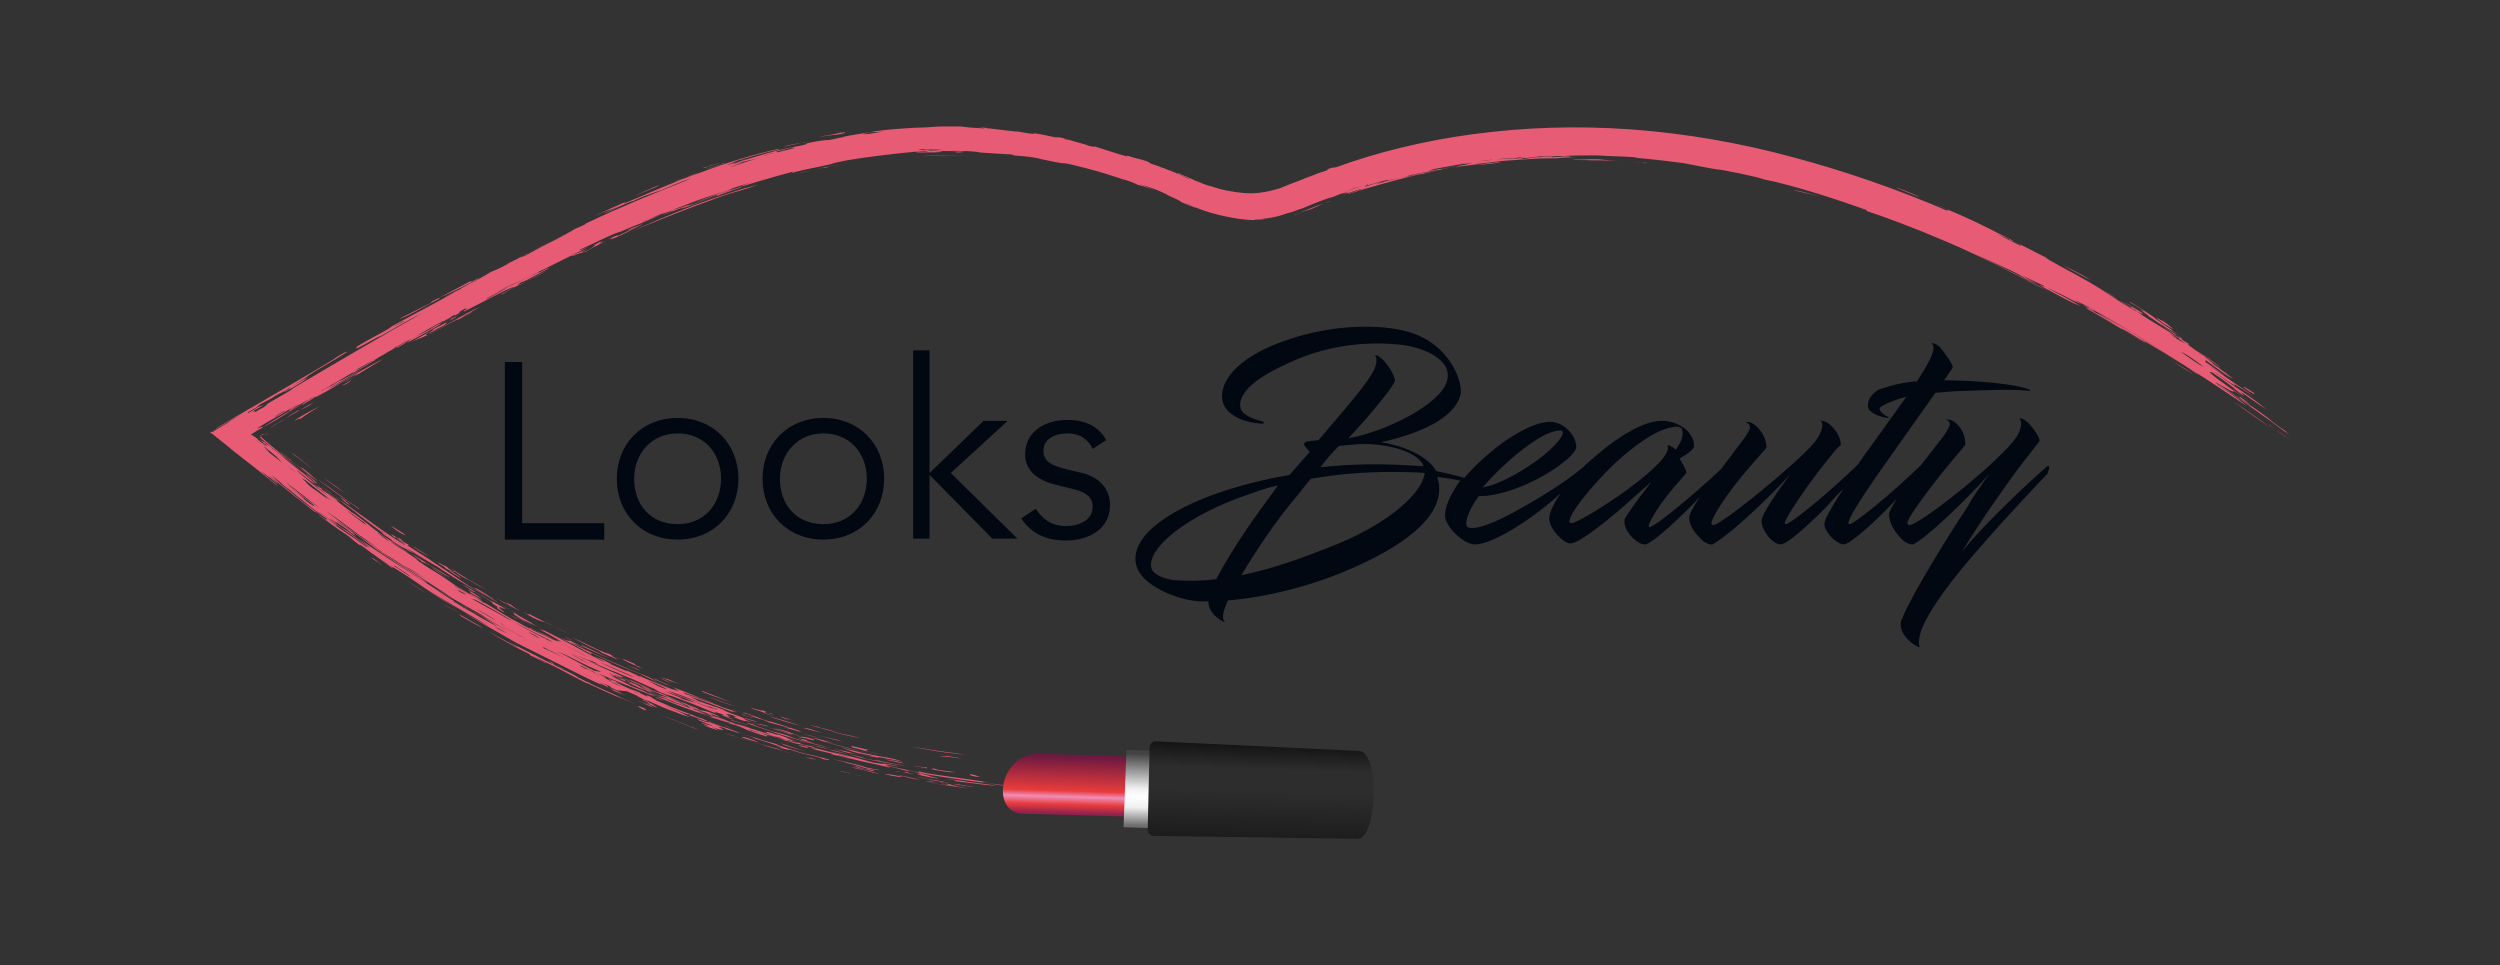 <?xml version="1.0" encoding="utf-8"?>
<!-- Generator: Adobe Illustrator 23.0.0, SVG Export Plug-In . SVG Version: 6.00 Build 0)  -->
<svg version="1.1" id="Ebene_1" xmlns="http://www.w3.org/2000/svg" xmlns:xlink="http://www.w3.org/1999/xlink" x="0px" y="0px"
	 viewBox="0 0 259 100" style="enable-background:new 0 0 259 100;" xml:space="preserve">
<rect x="0" y="0" width="259" height="100" fill="#333333" stroke="none"/>
<style type="text/css">
	.st0{fill:#E85B75;}
	.st1{fill-rule:evenodd;clip-rule:evenodd;fill:url(#SVGID_1_);}
	.st2{fill:none;stroke:url(#SVGID_2_);stroke-miterlimit:10;}
	.st3{fill-rule:evenodd;clip-rule:evenodd;fill:url(#SVGID_3_);}
	.st4{fill-rule:evenodd;clip-rule:evenodd;fill:url(#SVGID_4_);}
	.st5{fill:#010811;}
</style>
<g>
	<g>
		<g>
			<g>
				<path class="st0" d="M225.2,34.1c-0.7-0.5-0.3-0.3-1.2-0.9c0.2,0.2-0.4-0.2-0.6-0.3C223.6,33.2,224.7,33.9,225.2,34.1z
					 M198.9,20.4c-0.5-0.1-1.8-0.7-2.3-0.9C196,19.2,198,20,198.9,20.4z M216.6,29c-0.3-0.1-1.8-0.9-3-1.6
					C214.6,27.9,215.6,28.4,216.6,29z M61.8,71.2C62.2,71.4,61.7,71.2,61.8,71.2c1.3,0.5,2.3,1,2.7,1.2c-0.6-0.2-3.2-1.4-3.6-1.6
					c-0.3-0.1-0.3-0.1-0.3-0.1c-1.5-0.8-2.7-1.4-4-2.1c0.8,0.2,3.8,2,4.4,2.1C61.4,71,61.6,71.1,61.8,71.2z M56.6,68.7
					c0,0.1-1-0.5-1.4-0.7C55.1,68,55,68,54.8,67.7C55.7,68.2,55.9,68.4,56.6,68.7z M65.8,20.3c0.3-0.2,1.7-0.8,2.5-1.1
					C67.8,19.5,66.8,19.8,65.8,20.3z M50.1,65.1c-0.3-0.1-1.7-0.9-2.4-1.3c0,0,0.1,0-0.2-0.2c0.2,0.1,0.5,0.3,1.1,0.6
					C47.8,63.8,49.5,64.7,50.1,65.1z M84.8,14.2c0.8-0.2,1.4-0.2,2.4-0.5c0.3,0-0.9,0.2,0,0.1C86.6,14,85.9,14,84.8,14.2z
					 M53.8,67.1c0.3,0.1,1,0.5,1.9,0.9C55.4,68,54.4,67.4,53.8,67.1z M57.1,68.6c0.3,0.1,0.2,0.1,0.2,0.2c0.5,0.2,0.6,0.3,1.1,0.5
					C58.6,69.5,56,68.1,57.1,68.6z M47.8,63.6C46.6,63,44.2,61.6,47.8,63.6L47.8,63.6z M41.9,60c0.5,0.3,1.6,1,2,1.3
					C44.9,62,42.1,60.1,41.9,60z M39.6,58.5c-0.1,0-1.1-0.7-1.3-0.8c0.1,0.1,0.3,0.2,0.3,0.1C39.2,58.2,39.1,58.2,39.6,58.5z M86,14
					c0.5-0.1,1-0.2,1.5-0.3C87.8,13.8,86.6,14,86,14L86,14z M83.4,78.5L83.4,78.5c0.7,0.1,0.8,0.1,1.2,0.2
					C84.5,78.7,84,78.6,83.4,78.5z M72.3,17.9c-0.3,0.2-1.8,0.6-2.5,1C70,18.8,71.7,18.1,72.3,17.9z M64.9,72.1
					c-0.3-0.1-1.2-0.5-1.7-0.7c0.6,0.2,0.4,0.1,0.1-0.1c0.2,0.1,0.6,0.3,1.1,0.5C63.7,71.6,63.9,71.6,64.9,72.1z M139.3,83.6l-0.9,0
					l0-0.1C138.9,83.5,139.6,83.5,139.3,83.6z M91.7,80.2c-0.1-0.1,2.1,0.3,1.8,0.3C93.1,80.5,92.4,80.4,91.7,80.2z M88.2,79.5
					c0.2,0,0.8,0.1,1.4,0.3c0.6,0.1,1.3,0.3,1.5,0.4C89.9,79.9,89.6,79.8,88.2,79.5z M83.6,14.7c-0.7,0.1-1.4,0.3-2.4,0.5
					c0.2-0.1,0.7-0.2,1.2-0.3C82.9,14.8,83.4,14.8,83.6,14.7z M104.2,82.1c-0.7-0.2,2.7,0.3,4.5,0.4C107.6,82.5,105,82.2,104.2,82.1
					z M125.3,83.4c0.7,0,0.8,0,2.1,0C127.9,83.5,124.8,83.5,125.3,83.4z M95.9,80.9C96.1,80.9,96.1,81,95.9,80.9
					c0.2,0,2.1,0.3,0.6,0.1C96.9,81.1,96.7,81.1,95.9,80.9z M68,73.3c-0.4-0.2-0.7-0.3-1.1-0.5c0.4,0.1,0.6,0.2,0.4,0
					C67.7,73.1,68.2,73.3,68,73.3z M78.6,76.9c-0.1,0-1.5-0.4-1.7-0.5C76.7,76.2,78,76.6,78.6,76.9C78.7,76.9,78.1,76.7,78.6,76.9z
					 M98.7,81.2c0.5,0,1.2,0.2,2.1,0.3C101.1,81.6,99.1,81.3,98.7,81.2z M98.4,81.1c0.2,0-1.3-0.1-2.4-0.4c-1.1-0.2-1.8-0.4,0.1,0
					c0,0,0.6,0.1,1.2,0.2C97.8,81,98.4,81.1,98.4,81.1z M74.9,75.6c-0.8-0.3-0.7-0.3-1.4-0.5c0.1,0,0.5,0.2,0.9,0.3
					c0.1,0-0.1-0.1-0.3-0.1C74.5,75.3,75,75.6,74.9,75.6z M87.5,79c1,0.2-1.4-0.4-1.4-0.4c0.5,0.1,1.3,0.3,2.2,0.5
					c0.4,0.1,0.9,0.2,1.4,0.4c0.5,0.1,1,0.2,1.5,0.3c-0.2,0-0.8-0.1-1.5-0.2C88.9,79.3,88,79.1,87.5,79z M73,74.8
					c-0.1-0.1,0.6,0.1,0.4,0c0.7,0.3,1.4,0.5,1.4,0.6C72.8,74.7,74.7,75.4,73,74.8z M95,80.2c1.1,0.1-0.2-0.1,0.1-0.1
					c0.7,0.1,0.6,0.2,1.5,0.3c-0.7-0.1-0.5,0,0.5,0.2C97.7,80.8,95.5,80.4,95,80.2z M94.7,80.2c-0.3,0-1.5-0.3-1.8-0.3
					c-0.1-0.1,0.6,0.1,0.6,0.1C94.5,80,93.6,80,94.7,80.2z M231.8,40.5c0.2,0.1,0.4,0.3,0.7,0.5c0.1,0.1-0.7-0.4-1-0.7
					c-0.2-0.2-0.2-0.2-0.7-0.5C231,39.9,231.7,40.4,231.8,40.5z M47.7,62.7c0.2,0.1,1.6,0.9,1.8,1C49.2,63.6,48.5,63.1,47.7,62.7z
					 M76.1,75.5c-0.5-0.1-2.4-0.9-1.4-0.5C75.2,75.2,75,75.2,76.1,75.5z M52.4,65.3c0.7,0.3-1.2-0.7-0.7-0.5
					c1.2,0.7,2.6,1.5,3.3,1.9c-0.4-0.2-0.8-0.4-1.2-0.6C53.5,65.9,53,65.6,52.4,65.3z M96,80.2c-0.8-0.2-1.5-0.3-2.6-0.5
					C94,79.8,95.9,80.2,96,80.2z M83.8,77.4c-0.4,0-0.1,0-0.1,0.1C82.3,77.2,82.5,77.1,83.8,77.4z M76.7,75.3c0.5,0.1,1,0.3,1.1,0.4
					c0.1,0,1.5,0.4,0.6,0.1c0.9,0.2,0.1,0.1,1.1,0.4l-0.1,0.1C76.9,75.5,77.4,75.6,76.7,75.3z M232.2,41.2c0.4,0.3,0.5,0.4,0.9,0.7
					c-0.2-0.1-0.7-0.4-1.3-0.9C232.4,41.4,231.8,40.9,232.2,41.2z M93.2,79.4c-0.3,0-1.2-0.2-1.8-0.3C91.7,79.1,92.8,79.3,93.2,79.4
					z M67.6,72.1c-0.4-0.2-1.4-0.6-1.3-0.6c1.2,0.5,1.5,0.7,2.5,1.1c-0.1,0-0.9-0.3-0.8-0.3C67.6,72,67.7,72.1,67.6,72.1z M84,77.2
					c0.6,0.1,1.2,0.2,1.8,0.4c0.4,0.2,1.4,0.4,2.4,0.6c0.5,0.1,1,0.2,1.5,0.4c0.5,0.1,1,0.2,1.4,0.2c0.1,0.1,1.6,0.3,2.9,0.6
					c-1.6-0.3-3.2-0.5-4.8-0.9C87.5,78,85.8,77.6,84,77.2z M101.6,80.5c-0.6,0-1.3-0.2-1.1-0.3C101.6,80.4,101,80.4,101.6,80.5z
					 M96,79.6c-0.6-0.1-0.8-0.2-1.2-0.2c-0.1-0.1,0.9,0.1,0.9,0.1C96.2,79.5,96,79.5,96,79.6z M93.7,79.1c-0.8-0.1-1.3-0.3-2-0.4
					C92.4,78.7,93.5,79,93.7,79.1z M75.8,74.6c0.4,0.1,1.2,0.4,1.4,0.4C78.5,75.4,75.1,74.5,75.8,74.6z M93.5,78.9
					c-0.9-0.2-2.3-0.4-3.6-0.7c-1.3-0.3-2.4-0.6-2.8-0.8c1.2,0.4,3.2,0.8,4.3,1c0.3,0.1,0.2,0,0.6,0.1C93,78.7,92.8,78.7,93.5,78.9z
					 M235.2,44.3c-1-0.7-2.2-1.5-3.9-2.8C232.4,42.3,233.9,43.3,235.2,44.3z M78.6,75.1c1,0.3,3.3,0.9,3.7,1.1
					C81.3,75.9,79.7,75.4,78.6,75.1z M84.3,76.7c-0.9-0.2-1-0.3-1.4-0.3c-0.8-0.3,0.4,0.1,0.1-0.1C83.7,76.4,84.5,76.6,84.3,76.7z
					 M82.8,75.9c0.7,0.2,1.6,0.5,2,0.5C85.9,76.7,82.7,75.9,82.8,75.9z M78,74.4c-0.7-0.2-1.3-0.4-1.1-0.4
					C77.3,74.2,78.2,74.4,78,74.4z M46.3,59.9l-1.5-1C44.6,58.7,45.8,59.5,46.3,59.9C46.3,59.9,46.3,59.9,46.3,59.9z M87.3,76.8
					c-1.2-0.2-1.6-0.4-2.9-0.7c0.9,0.2,1.6,0.4,2.6,0.6C86.9,76.7,87,76.8,87.3,76.8z M65.8,69.9c-0.6-0.2-0.7-0.3-1.1-0.5
					c0.2,0.1,0.3,0.1,0.3,0.1c0.7,0.3,0.6,0.3,1.3,0.6C66.3,70,66,69.9,65.8,69.9z M74.2,73c-0.7-0.2-0.3-0.2-0.5-0.2
					c-2.5-1-3.6-1.2-3.8-1.5c0,0-0.5-0.2-0.8-0.3c2.1,0.7,2.3,0.9,4.7,1.8c0.1,0.1,0.3,0.2,1.6,0.7C75.4,73.5,74.3,73,74.2,73z
					 M51.1,62.4c-0.2-0.2-1.1-0.6-1.5-0.9c-0.6-0.3-0.2,0-1.1-0.5c0.7,0.3-0.3-0.2-0.7-0.5c0.6,0.3,2.6,1.5,4.1,2.3
					c0.2,0.1,0.1,0.1,0.5,0.3c-0.3,0-1.3-0.6-0.4,0c-0.2-0.1-0.6-0.3-1-0.6c0.2,0-0.4-0.4-1.7-1.1C49.4,61.4,50.6,62.1,51.1,62.4z
					 M43.9,58.2C43.2,57.7,44.2,58.3,43.9,58.2c0.9,0.5,2.3,1.3,2.8,1.7C46.1,59.6,44.6,58.6,43.9,58.2z M56,65.1
					c-0.4-0.2-0.8-0.4-1.2-0.6c-0.5-0.2-1-0.5-1.6-0.9l0.1-0.1c0.6,0.4,1.2,0.7,1.7,1C55.4,64.8,55.8,65,56,65.1z M75.9,19.6
					C74.3,20.1,73,20.7,72,21c0.7-0.3,1.5-0.6,2.3-0.9C75,19.8,75.6,19.6,75.9,19.6z M35.3,52c-1.3-0.9-2.4-1.7-4.1-3
					c0.5,0.3,1.1,0.9,1.9,1.4C33.8,51,34.6,51.6,35.3,52z M64.9,23.9c0.9-0.5,1.2-0.4,1.4-0.6c0.8-0.3-0.5,0.3-1.1,0.5
					C64.9,23.9,64.8,23.9,64.9,23.9z M59.2,26.5c0.8-0.4,0.8-0.3,1.6-0.7c-0.5,0.3-0.6,0.4-0.5,0.4c0.7-0.3,0.8-0.4,1.3-0.7
					c-0.5,0.2,0.8-0.5-0.3,0c0.4-0.2,0.8-0.4,0.8-0.4c1-0.4-1.1,0.7,0.8-0.2c-0.8,0.4-1.8,0.9-2.4,1.3c0.5-0.3-0.7,0.1-1.4,0.4
					C60.1,26.2,59.3,26.6,59.2,26.5z M44.8,34.2c-0.9,0.6-0.8,0.5-0.5,0.5c-1,0.5-0.6,0.2-1.6,0.7C43.3,35,44.3,34.5,44.8,34.2z
					 M31.1,48.8c0.4,0.2,0.9,0.8,1.6,1.3C32.3,49.9,32.1,49.6,31.1,48.8z M66.5,23.3c-1.4,0.6-1.4,0.8-3.2,1.5c0-0.1,0.5-0.3-0.3,0
					c0.1-0.1,0.7-0.3,1.1-0.5c-0.3,0.2-0.3,0.2,0,0.1C64.3,24.3,66.3,23.3,66.5,23.3z M85.2,75.9c-0.2,0-1.4-0.3-2-0.5
					c0.2,0,0.7,0.1,0.6,0.1C84.3,75.6,84.3,75.7,85.2,75.9z M167.8,16.7c-1.7-0.1-1.9-0.1-4.1-0.1c0.1,0,0.4,0,0.9,0
					c-0.2-0.1-1.4,0-1.7-0.1c0.6,0,1.7,0,2.7,0C166.6,16.6,167.6,16.7,167.8,16.7z M64.9,68.9c0.3,0.1,0.8,0.3,1.1,0.4
					C66.8,69.7,65.8,69.3,64.9,68.9z M44,34.9c1.5-0.8,4.5-2.6,5.7-3.1c-0.7,0.4-1,0.6-1.8,1c0.1,0,0.5-0.2,1-0.5
					c0,0.1-0.9,0.5-1.6,0.9C48.3,32.5,45,34.4,44,34.9z M78.6,19.1c-0.8,0.3-1.7,0.6-2.8,0.9c-1.1,0.3-2.2,0.8-3.4,1.2
					c-2.4,0.9-4.9,1.9-7,2.8C69.3,22.2,74.1,20.3,78.6,19.1z M69.8,70.9c-0.5-0.2-1.6-0.7-1.3-0.6C69.3,70.6,69.5,70.8,69.8,70.9z
					 M35.5,39.9c0.4-0.2,0.7-0.4,1-0.6c-0.1,0.1-0.3,0.2-0.2,0.2C35.9,39.8,35.4,40,35.5,39.9z M41.3,55.7c0.4,0.3,0.5,0.4,0.4,0.4
					c-0.8-0.5-0.8-0.5-0.8-0.4c-0.3-0.2-0.6-0.5-0.1-0.2C41.6,56,41.3,55.8,41.3,55.7z M63.9,68.3c-0.7-0.3-0.9-0.4-1.6-0.7
					c-0.5-0.3,0.5,0.2-0.5-0.3c-0.8-0.3-1.8-0.9-2.6-1.3c0.7,0.3,3.4,1.7,3.8,1.7c0.2,0.1,0.9,0.4,1,0.5c0.4,0.1,2.1,0.8,2.7,1.1
					c-0.2-0.1-0.6-0.2-0.6-0.2c-0.6-0.4-1.7-0.7-2.7-1.2C63.1,67.9,64.1,68.3,63.9,68.3z M100.2,16.1c-0.3,0-1.1,0-2,0
					c-0.9,0-1.9,0-2.7,0.1C96.7,16,98.4,16.1,100.2,16.1z M134.1,22.3c-0.3,0,5.5-2.2,1.6-0.7C135.1,21.8,134.9,21.9,134.1,22.3z
					 M27.1,45.1C27,45.1,27,45.1,27.1,45.1C27,45.1,27,45.1,27.1,45.1c0-0.1,0-0.1,0.1-0.1c0,0,0.1,0,0.1-0.1c0,0,0,0.1,0,0.1
					C27.1,45.1,27.1,45.1,27.1,45.1z M33,49.9c-0.2-0.1-1.3-1-1.9-1.5C31.5,48.5,32.3,49.3,33,49.9z M86.3,75.8
					c1.6,0.4,1.5,0.3,2.9,0.7C88.7,76.4,86.4,75.9,86.3,75.8z M52.3,62.5c-0.3-0.2-1-0.6-1-0.6c1.1,0.6,2,1.1,1.1,0.5
					c0.9,0.4,0.4,0.3,1.5,0.9C53.4,63.1,52.8,62.7,52.3,62.5z M54.2,63.4c-0.3-0.2,0.8,0.5,0.6,0.2c2.1,1.1,2.5,1.3,4.2,2.1
					c-0.9-0.4-1.7-0.8-2.4-1.2C55.7,64.3,55,63.9,54.2,63.4z M42.8,56.6c0.8,0.5,1.3,0.8,1.7,1.1C44,57.4,42.8,56.7,42.8,56.6z
					 M70.5,70.9c-0.6-0.2-1.3-0.4-1.9-0.7c-0.1-0.1,0.2,0.1,0.7,0.2C69.7,70.6,70.2,70.8,70.5,70.9C70.5,70.9,70.5,70.9,70.5,70.9z
					 M81.5,74.5c-0.7-0.2-0.7-0.3-0.8-0.3l1.7,0.5C82.3,74.7,81.8,74.5,81.5,74.5C81.5,74.5,81.5,74.5,81.5,74.5z M75.8,72.8
					c-0.8-0.3-3.7-1.3-3-1.2C73.6,71.9,74.6,72.3,75.8,72.8z M83.8,75.1c0,0,1,0.2,1.4,0.3c-0.1,0-0.3-0.1-0.3,0
					c0.6,0.1,0.9,0.2,0.9,0.2c0.8,0.2,0.6,0.2,1.1,0.3C85.8,75.7,85,75.4,83.8,75.1z M27.4,45.1c-0.1,0,0.2-0.1,0.3-0.2
					C27.8,44.9,27.6,45,27.4,45.1z M30.5,43.6c0.3-0.3,1.8-1.1,2.6-1.5c-0.5,0.3-1.3,0.8-2,1.3C31.1,43.3,30.9,43.4,30.5,43.6z
					 M28,45.2C28.1,45.2,28,45.2,28,45.2C28.1,45.2,28.1,45.2,28,45.2L28,45.2z M33.5,49.5c0.8,0.5,1.6,1.1,2.4,1.7
					C35.3,50.8,34.3,50.1,33.5,49.5z M32.4,48.6c-0.3-0.2-1.5-1.2-2.1-1.6C30.2,46.8,31.8,48.1,32.4,48.6z M40.5,54.5
					c0.1,0,0.9,0.5,1.5,0.9C41.9,55.5,41.1,55,40.5,54.5z M204.8,23.3c-0.6-0.3,0.7,0.3,0.8,0.4c0.1-0.1-1.7-0.9-2.6-1.4
					c-0.4-0.1,1,0.5,0.7,0.5c-1-0.5-1.1-0.6-2.2-1c-0.1-0.1,0.1,0,0.4,0c-0.3-0.2-1.1-0.5-1.9-0.8c4.9,1.9,6.8,3.1,12,5.7
					c-0.1,0.1,2.3,1.3,4.4,2.5c2.4,1.4,2.2,1.5,4.8,3c0.3,0.1,0.4,0.2,0.6,0.3c-0.9-0.5-2.8-1.7-3.8-2.4c0.3,0.2,0.5,0.3,0.5,0.3
					c0.3,0.2,0.6,0.4,1,0.7c0.2,0.1,0.6,0.3,1,0.6c0.7,0.4-0.1-0.2,0.8,0.4c0.2,0.1-0.9-0.6-1.2-0.8c0.4,0.2,1,0.6,1.8,1.1
					c0.2,0.2,0.1,0.2-0.6-0.2c0.8,0.6,1.8,1.2,3.3,2.1c0,0,0,0,0,0c0.9,0.6,1.8,1.1,0.9,0.4c-0.2,0.1-1.4-1-3-2
					c0.5,0.3-0.6-0.5-0.9-0.7c0.1,0.1,0.2,0.1,0.5,0.3c-0.1-0.2-0.6-0.5-1.5-1c0-0.1,0.6,0.3,1.1,0.6c0.1,0.1,0.8,0.5,1.5,1
					c-0.1,0,1.2,0.9,1.7,1.2c0.5,0.3-0.5-0.2,0.7,0.5c-0.6-0.3-0.6-0.3-1.9-1.1c0,0.1,1.1,0.7,1,0.7c0.8,0.5,0.6,0.3,1.5,1
					c-0.6-0.3-0.2,0,0.7,0.5c-0.4-0.2-0.2,0-0.1,0.1c0,0.1-1.4-0.9-1-0.7c-0.5-0.3-0.5-0.3-1.1-0.6c0.8,0.5,1.2,0.8,0.2,0.2
					c0.9,0.6,1.3,0.8,1.9,1.1c1.3,1,1.2,0.7,2.5,1.7c0.2,0.2-0.4-0.2-1-0.7c0.6,0.4-0.3-0.1-0.6-0.3c0.1,0.1,1.1,0.7,1.1,0.6
					c0.3,0.3-0.2-0.1,1.2,0.9c0.1,0.1-0.7-0.4-0.8-0.5c-0.4-0.4-0.2-0.2-1-0.7c0.1,0.1,1.6,1.2,0.9,0.8c0.2,0.1,0.7,0.5,0.8,0.5
					c0,0.1,0.2,0.2,1.5,1.1c-0.1-0.1-1.5-1-0.1,0c-0.4-0.1-1.4-0.9-2.8-1.9c0.1,0.1-0.2,0,0.1,0.3c0.4,0.2,1.4,1,1.7,1.2
					c0.6,0.5-1.2-0.8-1.5-1c1.4,1.1,3,2,4.7,3.3c-1.2-0.8-1.2-0.8-2.3-1.5c1.3,1-0.8-0.3-1.8-1.1c0.4,0.4,1.2,0.9,2.2,1.6
					c0.9,0.6,2.1,1.4,3.2,2.3c-0.5-0.3-1.8-1.2-2.8-1.9c0.1,0.1,0.5,0.4,0.4,0.4c-1-0.7-1.7-1.3-3.2-2.3c-1-0.4,1.1,1.1,3.4,2.7
					c-0.1,0,0.3,0.2,0.2,0.2c-0.2-0.2-0.6-0.5-1.4-1.1c0.1,0.2,0,0.3-0.8-0.2c1.9,1.4,3.2,2.2,4.9,3.5c-1.1-0.7-2-1.4-4.9-3.5
					c-0.7-0.4-0.4-0.2-1.1-0.6c0.1,0.1,0.2,0.2,0.5,0.4c0.4,0.3,0,0-0.2-0.2c0.5,0.3,2.5,1.7,3.2,2.2c0.7,0.3,3,2.2,3.7,2.6
					c0.3,0.3,0.4,0.4,0.4,0.4c-2.8-2.1-4.7-3.4-7.4-5.2c0.5,0.4,1.8,1.2,3.1,2.3c-4.4-3-7.3-4.8-11.2-7.1c0,0,0.4,0.3,0.7,0.5
					c-0.4-0.2-1.9-1.2-2.6-1.5c0.4,0.3,2.2,1.3,2.8,1.7c-0.4-0.2-3.6-2.2-5.9-3.5c-0.6-0.3-0.6-0.3-0.2-0.2c1.3,0.7,2.4,1.4,3.1,1.8
					c-0.3-0.2-1-0.6-1.3-0.8c-0.5-0.3-0.5-0.3-1-0.6c0.7,0.3,2,1.1,3.6,2c1.5,0.9,3.2,2,4.4,2.7c0,0-0.3-0.2-0.5-0.3
					c0.8,0.5,1.7,1.1,3,2c0.1,0-1.1-0.8-0.7-0.5c-3.3-2.2-7.4-4.7-10.5-6.4c-0.1,0-0.8-0.4-1.8-0.8c-0.9-0.5-2-1-2.6-1.3
					c0.6,0.4,2.5,1.3,3.4,1.9c-0.8-0.3-1.9-0.9-4.3-2.2c0.1,0,0.5,0.2,0.6,0.2c0-0.1-0.5-0.3-0.5-0.3c-0.5-0.2-1-0.5-1.9-0.9
					c0.4,0.2,1,0.6,1.8,1c-0.7-0.3-1.7-0.8-2.1-1.1c-1.2-0.6-2.6-1.2-4.3-2c2,1,4.8,2.3,7.6,3.9c-3.4-1.8-7.1-3.7-10.6-5.2
					c-3.5-1.5-6.7-2.7-8.9-3.4c0,0,0.1,0,0.3,0.1c0.6,0.2-0.2-0.1,0.3,0c-2.8-1-7.6-2.6-10.7-3.2c-0.8-0.3-4.2-1-5.2-1.1
					c0.1,0,0.6,0.1,0.6,0.1c-0.8-0.1-2.2-0.4-3.8-0.7c-1.5-0.2-3.2-0.4-4.4-0.5c-0.2,0-0.7-0.1-0.6-0.1c-1-0.1-2.5-0.1-4-0.2
					c-1.5,0-2.9,0-3.7,0.1c0.7-0.1-1.4,0-2.3,0c-0.1,0.1,1.3,0,0.9,0c-0.8,0-3.4,0.2-1.2,0.1c-0.7,0.1-2,0.1-1.1,0
					c-0.3,0-0.2,0-0.3,0.1c-1.3,0.1,0.5-0.1-0.2-0.1c-0.9,0.1-0.2,0.1-0.6,0.1c-1.1,0-1.8,0.1-2.9,0.2c0,0-0.6,0.1-1.5,0.2
					c-0.9,0.1-1.9,0.3-2.6,0.4c0.5-0.1,1.5-0.2,2.5-0.4c1-0.1,2-0.2,2.5-0.3c0.5-0.1,0,0.1-0.6,0.1c0.1,0,1.2-0.1,0,0
					c1.2-0.2,2-0.1,3.5-0.2c0.2,0-0.6,0.1-0.6,0.1c0.9,0,1.1-0.1,1.8-0.2c-0.9,0-0.6,0,0,0c0.6,0,1.6-0.1,2.1-0.1
					c1.1,0-0.7,0-0.3,0.1c0.3,0,1.2-0.1,1.5-0.1c0.6,0,0,0.1,1.1,0.1c-0.5,0-1.3,0-2.2,0.1c-0.9,0-1.9,0-3,0.1
					c-1.1,0.1-2.3,0.1-3.6,0.3c-0.6,0.1-1.2,0.1-1.9,0.2c-0.6,0.1-1.3,0.2-1.9,0.3c1.2-0.3-1.4,0.2-1.1,0.1c1.4-0.2,1.5-0.2,2.9-0.5
					c-0.1,0-0.8,0.1-1.1,0.1c-0.6,0.1-1.2,0.2-1.8,0.3c-0.6,0.1-1.2,0.2-1.7,0.4c0.1,0,2-0.3,0.6-0.1c0.4-0.1,1-0.1,1.7-0.2
					c-1,0.1-1.8,0.4-2.6,0.5c-0.8,0.2-1.6,0.4-2.4,0.6c-1.6,0.4-3.4,0.9-5.6,1.6c-0.3,0,1.6-0.5,0.6-0.2c0.1-0.1,0.5-0.2,0.6-0.2
					c0.4-0.1-0.1,0,0-0.1c1.9-0.6,2.2-0.6,2.8-0.8c-0.8,0.2-3.4,1-3.9,1.2c0.8-0.3,2-0.6,3.1-1c1.2-0.4,2.4-0.6,3.3-0.8
					c-0.5,0.2-1.5,0.4-2.3,0.6c0,0,0,0,0,0c1.5-0.3,2.6-0.7,4-0.9c0-0.1-1.8,0.3-1.4,0.2c-0.9,0.2-1.3,0.3-2,0.5
					c-0.3,0.1-1.1,0.3-2.2,0.6c-0.5,0.2-1.1,0.3-1.7,0.5c-0.6,0.2-1.2,0.4-1.7,0.6c0.2-0.1,1.7-0.6,0.3-0.2c0.5-0.2,0.7-0.3-0.3,0
					c0.4-0.2,1-0.4,1.5-0.6c0.6-0.2,1.1-0.3,1.5-0.4c-0.2,0.1-0.8,0.3-0.3,0.2c0.3-0.1,0.8-0.3,1.7-0.5c0,0-0.5,0.2-0.8,0.3
					c1.3-0.3,1.6-0.5,3.4-0.9c-0.1,0.1,0.3,0,0.3,0c0.4-0.1,0.2,0,0.3,0c0.4-0.1,0.8-0.2,1.1-0.2c-1.4,0.2,1.1-0.2,1.4-0.4
					c-0.6,0.1-1.6,0.3-2.7,0.5c-1.1,0.3-2.3,0.5-3.2,0.8c1.3-0.4,0.9-0.4-1.4,0.3c0,0,0,0,0-0.1c-0.5,0.2-1.1,0.3-1.4,0.4
					c-0.5,0.2-1.4,0.6-2.2,0.9c-0.5,0.1-1.8,0.6-3.2,1.2c-0.4,0.1-0.8,0.3-1.2,0.4c-0.4,0.1-0.9,0.3-1.3,0.4
					c-0.8,0.2-1.6,0.3-2.1,0.3c-0.1,0,0.3,0,0.7,0c-0.2,0.1-1.3,0-1,0.1c-1.1,0-2.3-0.2-3.6-0.5c-1.3-0.3-2.4-0.7-3.4-1.2
					c-0.5-0.1,1.3,0.5,0.8,0.4c-0.6-0.2-0.6-0.2-1.5-0.6c0.3,0-1.5-0.7-1.5-0.8c-1.1-0.5-1.6-0.7-2.7-1c0,0,1.3,0.5,1.6,0.6
					c-0.4-0.1-1.8-0.6-1.7-0.5c-0.4-0.2-1.4-0.6-1.6-0.6c-0.4-0.1,0,0,0,0c-0.9-0.3-2.4-0.8-4-1.2c-0.4-0.1-0.8-0.2-1.2-0.3
					c-0.4-0.1-0.8-0.2-1.2-0.2c-0.8-0.1-1.5-0.3-2.1-0.4c-0.6-0.2-1.6-0.3-2.9-0.4c0.1,0-0.2-0.1-0.3-0.1c-1.6-0.1-1.8-0.1-3.2-0.2
					c-0.5-0.2-3.8-0.2-4.6-0.1c0.6,0,2.4,0,3.2,0c-0.9,0,0.3,0.1-1.2,0.1c0.7-0.1-0.6-0.1-1.4-0.1c0.2,0.1-1.2,0.1-2.6,0.1
					c0-0.1,0.8,0,1.2-0.1c0.1-0.1-1.6,0.1-1.1,0c-2.2,0.2-5.5,0.6-7.2,0.9c-1,0.2-1.5,0.3-1.7,0.4c-1.7,0.4-2.6,0.5-4,0.9l0-0.1
					c-2.2,0.6-4.4,1.2-7.6,2.3c-0.3,0.1-0.2,0.1-0.3,0.2c-3.2,1.2-2.6,0.8-5.8,2.1c0.4-0.2,0.7-0.3,1.4-0.6c0-0.1-1.4,0.5-1.1,0.3
					C67,23,66.3,23.1,64.3,24C63.7,24.1,62,25,60,25.9c0.2,0,0.2,0,1.1-0.4c-2.7,1.4-5.8,2.9-8,4c-0.2,0.1-0.3,0.2-0.3,0.2
					c-0.6,0.3-2.5,1.2-2.4,1.3c1.3-0.7,4-2.2,5-2.6c0.7-0.4,0.1,0.1,1.1-0.5c0.4-0.2,0.1,0,0.5-0.2c-0.3,0.2-1.3,0.7-2.4,1.3
					c-0.4,0.2-0.5,0.2-0.5,0.2c-1,0.5,0,0.1-0.2,0.3c0.8-0.5,2.1-1.1,2.6-1.4c-0.2,0.2-1.5,0.8-2.9,1.5c-0.8,0.4-0.4,0.2-1.6,0.9
					c0,0,0-0.1-0.3,0.1c0.4-0.2,1.3-0.7,1.6-0.9c-0.6,0.1-3.8,1.9-5.3,2.6c0.2-0.2,0.2-0.1,0-0.1c-1,0.6-2.9,1.5-3.6,2
					c-2.7,1.3-7.5,4.2-11.1,6.3c-0.2,0.2,0.8-0.5,1-0.5c0.3-0.2,0.3-0.2,0.8-0.5c0.2,0,2.2-1.2,2.3-1.2c-1.3,0.8-1.9,1.1-3.6,2.1
					c1.1-0.5,5.1-2.9,5.9-3.2c-1.4,0.8-3.2,2-4.1,2.4c0.8-0.5,0.9-0.4,1.5-0.9c-1,0.4-2.6,1.5-4.4,2.5c0.2-0.2,0.7-0.4,1-0.6
					c-0.8,0.4-1.7,0.9-1.3,0.6c-1,0.6-3.1,1.8-2.8,1.6c-0.6,0.4-1.2,0.7-1.8,1.1c0.1-0.1,0.5-0.3,0.5-0.3c-0.4,0.2-0.8,0.5-1.1,0.7
					c-0.2,0.1-0.3,0.2-0.4,0.2c-0.3,0.2-0.6,0.4-0.8,0.5c-0.1,0-0.1,0.1-0.2,0.1L26,45l0,0l0,0c0.1,0.1,0.2,0.1,0.3,0.2
					c0.2,0.1,0.4,0.3,0.5,0.4c0.2,0.2,0.5,0.4,0.8,0.6c0.1,0,0,0,0-0.1c-0.1-0.1-0.2-0.1-0.3-0.2c-0.1-0.1-0.3-0.3-0.3-0.3
					c0.1,0,0.4,0.3,0.4,0.2l0.1,0.1l0.1,0.1l0.3,0.2c0.2,0.1,0.3,0.3,0.5,0.4c0.4,0.3,0.8,0.6,1.2,1c0.9,0.7,1.9,1.5,3,2.5
					C32.3,50,32,49.7,31.2,49c0.2,0.1,0.4,0.4,0.7,0.6c0,0.1-0.8-0.7-1.2-0.9c1,0.9,1.7,1.5,3.2,2.6c-0.3-0.3-1-0.8-1.6-1.3
					c0.5,0.4,0.5,0.3,1.3,0.8c-0.1-0.1-0.3-0.2-0.3-0.1c0.7,0.5,1.3,0.9,2,1.4c-1.1-0.7,0.1,0.2,0.9,0.8c0.3,0.2,0,0-0.2-0.2
					c0,0,0.1,0.1,0.2,0.2c0.1,0.1,0.3,0.2,0.6,0.4c0.5,0.4,1.1,0.8,1.8,1.4c1.4,1.1,3.1,2.1,3.9,2.7c0.5,0.3,0.7,0.4,1.3,0.8
					c-0.1-0.1-0.6-0.4-1-0.7c-0.7-0.5,1.7,1,1.7,1.1c-0.4-0.3-0.6-0.3-0.8-0.4c-0.3-0.3-0.9-0.6-1.5-1c-0.1,0,0.2,0.1,0.5,0.3
					c-0.8-0.4-1.5-1-2.3-1.4c1,0.7,2.9,1.8,2.9,2c1,0.7,1.9,1.2,2.8,1.8c0.4,0.3,0.9,0.6,1.3,0.9c0.5,0.3,0.9,0.5,1.4,0.8
					c-0.3-0.1-1.4-0.7-1.8-1c0.2,0.3,1.8,1,2.6,1.5c0.5,0.2-1.1-0.6-1-0.6c0-0.1,0.7,0.3,1.3,0.7c0.2,0.2-0.6-0.3-1.1-0.6
					c0.5,0.4,1.3,0.8,2,1.2c-0.1,0-1.2-0.7-0.8-0.4c0.3,0.1,0.2,0.1,0.3,0.1c1.2,0.7,2.4,1.5,3.6,2.1c1.2,0.7,2.5,1.2,3.7,1.8
					c-0.2-0.2-2-1.1-2.7-1.3c-0.2-0.2,0.5,0.2,0.6,0.2c0.2,0.2,1.6,0.8,2.6,1.3c-0.6-0.3-0.4-0.3,0.1-0.1c-0.7-0.4-0.8-0.5-2.3-1.3
					c0.4,0.1,1,0.4-0.2-0.2c2.2,1,4.2,2.2,6.5,3.4c0.5,0.2,0.5,0.1,1.1,0.4c-0.6-0.2,1.8,0.8,3.2,1.4c-0.2-0.1-1.1-0.5-0.5-0.3
					c0.4,0.2,1.3,0.6,2.3,1c0.9,0.4,1.9,0.7,2.2,0.7c0.9,0.4,0,0.1,0.5,0.3c0.3,0.1,1,0.3,1.7,0.6c-0.7-0.3,2.5,0.9,3.7,1.3
					c-0.7-0.2-0.7-0.1,0.2,0.2c-1.5-0.5-3.4-1.3-5.3-1.9c0.2,0.1,0.9,0.4,1,0.5c0.6,0.2,1.1,0.4,1.7,0.6c0.4,0.1,0.3,0.1,0,0
					c0,0,0.4,0.1,0.6,0.2c0.2,0.1,0.4,0.1,0.6,0.2c-0.8-0.2-0.1,0,0.5,0.3c0.6,0.2-0.3-0.1,0.3,0.1c0.3,0.1,0.6,0.2,0.5,0.2
					c0,0,0.1,0,0.3,0.1c0.2,0.1,0.5,0.1,0.7,0.2c0.5,0.1,1,0.3,0.9,0.3c-0.7-0.2-1.1-0.3-1.4-0.4c0.3,0.3,1,0.4,0.7,0.4
					c0.9,0.3,0.7,0.1,1.8,0.4c0.4,0.2-1.8-0.4-1.2-0.2c-0.1,0-1-0.4-1.2-0.3c-0.7-0.2-1.6-0.6-0.7-0.4c-0.2-0.1-0.5-0.2-0.8-0.3
					c0.1,0.1-0.9-0.3,0.1,0.3c-0.7-0.2-0.6-0.2-1.4-0.5c1.6,0.7-3-1.2-4.2-1.5c-0.2-0.1-0.9-0.3-1.4-0.5c-0.2,0,0.4,0.2,0.8,0.3
					c-0.1,0-0.5-0.2-0.9-0.3c0.2,0.1,0.5,0.2,0.8,0.3c-0.3,0-2.3-1-1.3-0.6c-1.2-0.5-2.4-1.1-3.7-1.6c-0.6-0.3-1.3-0.5-1.9-0.8
					c-0.6-0.3-1.2-0.5-1.8-0.8c0.8,0.5,2.3,1.1,3.6,1.7c1.4,0.6,2.7,1.1,3.1,1.4c-1.2-0.6-1.1-0.5-2.4-1.1c-0.2-0.1-0.3-0.1-0.6-0.2
					c-0.2,0,0.5,0.3,0.4,0.3c0.2,0.1,0.9,0.3,0.3,0c0.6,0.2,2.7,1.3,3.3,1.4c0.7,0.3,2,0.9,2.7,1.1c0.2,0.1,0.1,0.1,1.1,0.4
					c-0.4-0.1-1.9-0.6-3.6-1.3c-1.7-0.7-3.5-1.6-4.7-2c-0.5-0.2,0.4,0.2-0.9-0.3c0.4,0.2,1,0.4,1.6,0.7c0,0.1-1-0.4-1.4-0.6
					c-0.1,0,1,0.5,0.2,0.2c1,0.5,1.1,0.4,1.6,0.7c0.3,0.1,0.2,0,0.6,0.2c0.1,0-0.4-0.2-0.8-0.4c0.7,0.2,1.2,0.5,1.9,0.8
					c0.8,0.3-0.6-0.3-0.2-0.2c1.3,0.6,0.8,0.4,1.6,0.8c-1.3-0.6-0.2-0.1-0.9-0.3c1.5,0.7,1,0.3,2.3,0.8c-0.1-0.1-0.2-0.1-0.5-0.2
					c0.7,0.3,2.5,1,3.6,1.4c0.1,0,0.2,0,0.6,0.1c0.7,0.2,1.3,0.5,1.4,0.6c-0.6-0.2-0.8-0.3-1.1-0.4c0,0.1,0.7,0.3,0.2,0.2
					c1.2,0.4,1.3,0.4,1.7,0.6c0,0,1.2,0.4,0.5,0.2c0.2,0.1,1,0.2,2,0.6c0,0.1,1.1,0.4,2,0.6c-1.7-0.6-0.1,0-0.5-0.3
					c0.8,0.2,1.2,0.4,1.2,0.3c0.9,0.3,1.5,0.6,2.8,0.8c-0.4,0-0.9-0.2-2-0.5c0.5,0.2,0.5,0.3,1.7,0.6c-0.1,0-0.7-0.2-1.2-0.3
					c0.4,0.2,1.2,0.4,1.4,0.5c0.3,0.1,0.3,0,0.3,0c0.8,0.2,0.9,0.3,0.8,0.3c1.6,0.4,2.4,0.6,3.5,0.9c0.8,0.2-0.7-0.2-0.5-0.2
					c1.9,0.6,4.9,1.2,7.2,1.7c0.5,0.1,0.7,0.1,0.6,0c0.6,0.3,5.4,0.8,7.4,1.2c-0.1,0-0.5-0.1-0.9-0.1c0.3,0.1,1,0.2,1.6,0.3
					c0.6,0.1,1.1,0.1,1.1,0c0.1,0.1,2.8,0.4,0.9,0.2c1.9,0.2,4.1,0.4,5.9,0.6c-1.4-0.1-2.2-0.2-3.6-0.3c1.5,0.1-1.4-0.2-0.9-0.1
					c-1.2-0.2-3.2-0.4-5.4-0.7c-2.2-0.3-4.6-0.6-6.4-1c0.2,0.1,0.5,0.1,0.9,0.2c-0.9-0.1-1.1-0.3-1.7-0.4c-0.8-0.1,0.4,0.1,0,0.1
					c-0.6-0.1-0.9-0.3-2-0.5c-0.8-0.1,0.4,0.1,0,0.1c-0.8-0.2-1.7-0.4-2.7-0.6c-0.9-0.2-1.9-0.5-2.8-0.7c0.2,0.1,1,0.3,1.4,0.4
					c0.6,0.2-1.5-0.4-2-0.5c0.2,0,0.3,0,0.3,0c-0.8-0.2-1.9-0.4-2.3-0.6c0.1,0,0.5,0.1,0.6,0.1c-0.4-0.2-2.3-0.6-2.3-0.7
					c0.4,0.1,1.1,0.3,1.5,0.4c-0.1-0.1-1.3-0.3-0.8-0.3c-0.3,0-1.6-0.4-2.3-0.6c0.2,0.1,0.7,0.3,1.4,0.5c-1-0.2-1.8-0.5-2.6-0.8
					c0.1,0,0.4,0.1,0.9,0.3c0.4,0-4.1-1.4-4-1.3c-0.2,0-0.8-0.3-0.3-0.1c-0.7-0.2-3.1-1.1-2.8-1.1c-0.9-0.3-0.4-0.1-1.4-0.5
					c-0.3,0,0.1,0.2,1,0.5c0.1,0,0.4,0.1,1.1,0.4c0,0-0.4-0.1-0.6-0.2c0.2,0.1,0.8,0.3,1.4,0.5c0.6,0.2,1.1,0.4,1.1,0.4
					c-0.7-0.2-0.6-0.2-1.4-0.5c1.4,0.6,1.7,0.6,1.4,0.5c-0.3-0.1-1.2-0.4-2-0.7c0.1,0,0.3,0.1,0,0c-0.7-0.2-0.6-0.2-1.4-0.5
					c-0.1-0.1-1.7-0.7-1-0.6c-0.5-0.2-0.5-0.2-0.9-0.3c0.4,0.2,0.5,0.3,1.3,0.6c-1.2-0.4-2.4-0.8-3.8-1.4c-1.4-0.6-3-1.4-5-2.2
					c0.3,0.2,2.7,1.3,2.1,1.1c1.5,0.6,1.2,0.4,1.9,0.8c0.4,0.1-0.1-0.1,0.6,0.2c1.7,0.8,3.9,1.6,6.1,2.3c-0.4-0.1-0.3,0,0.5,0.2
					c0.3,0.1,0.3,0.1,0,0c0,0,0.5,0.2,0.9,0.3c0.4,0.1,0.7,0.2,0.2,0.1c1.6,0.5,2.7,0.8,4.3,1.3c0,0,0.9,0.3,1.7,0.5
					c0.4,0.1,0.6,0.1,0.9,0.2c1.6,0.5,3.3,0.9,4.8,1.2c1.5,0.4,2.7,0.7,3.3,0.9c0.6,0.1,1.5,0.2,0.9,0.1c0,0,1,0.2,1.5,0.3
					c0,0-0.4-0.1-0.6-0.1c-0.4-0.1-0.5,0-0.6,0c-0.7-0.2-1.4-0.3-2.1-0.5c-0.7-0.2-1.5-0.4-2.2-0.6c-1.5-0.4-3-0.7-4.4-1.1
					c-0.1,0-0.4,0-1.5-0.4c0.4,0.1,0.4,0.1,0-0.1c-0.8-0.2-1.7-0.5-1.7-0.5c-1.1-0.4-2.1-0.7-4.3-1.3c0.1,0-0.2-0.1-0.2-0.1
					c-2.2-0.8-4.1-1.5-6.2-2.3C67.1,72,65,71,62.3,69.9c-0.7-0.3,0.1,0.1,0.5,0.3c-0.6-0.1-1.6-0.7-1.1-0.5
					c-1.9-0.9-3.5-1.7-5.1-2.5c-0.3-0.1-0.2-0.1-0.6-0.2c0,0,0.9,0.4,0.8,0.4c1.5,0.6,3.5,1.9,5,2.6c0.8,0.3,0.9,0.4,2.5,1.1
					c-0.4-0.3-2-0.9-3.3-1.5c0.1,0,0.9,0.4,1.1,0.5c-0.1-0.1-0.2-0.1-0.5-0.3c0.3,0.1,1.6,0.7,1.6,0.7c0.6,0.2-0.3-0.2-0.2-0.2
					c-0.1-0.1,1.6,0.7,0.3,0.1c0.3,0.1,1.2,0.5,1.6,0.7c0.2,0.1-1.3-0.6-1.1-0.4c1.2,0.6,2.5,1.1,3.3,1.5c-0.2-0.2-0.2-0.2,0.1-0.1
					c0.2,0.1,0.3,0.1,0.5,0.3c-0.1,0,0.1,0.1,0.3,0.1c-0.7-0.3-0.1,0.1,0.9,0.5c1,0.4,2.4,0.9,3.2,1.2c0,0-0.4-0.1-0.6-0.2
					c-0.4-0.1,0.1,0.1-0.3,0c-1.3-0.5-2-0.7-3.3-1.3c0.8,0.4,2.7,1.1,3,1.3c-0.3-0.1-0.6-0.2-0.8-0.3c1.1,0.4,0.7,0.3,1.4,0.6
					c-0.8-0.2-1.4-0.5-2-0.7c-0.6-0.2-1.2-0.5-1.9-0.8c-0.4-0.2-0.3-0.1-1.1-0.4c0.1,0,0.6,0.2,0.6,0.2c-0.2-0.1-0.4-0.1-1.1-0.5
					c0.4,0.1-1.4-0.6-2.7-1.2c0.5,0.1-2.3-1-3.2-1.6c1,0.5-0.2-0.1,0.3,0.1c-1.6-0.8-3.8-1.9-5.9-3c-2-1.1-3.8-2.1-4.6-2.7
					c-1.4-0.8-2.6-1.4-3.6-2.1c-1-0.7-2-1.3-2.9-1.9c-0.9-0.6-1.8-1.2-2.7-1.8c-0.5-0.3-1-0.6-1.5-1c-0.5-0.4-1-0.8-1.6-1.2
					c-0.2-0.2-0.2-0.1-0.3-0.2c-1.6-1.2-2.1-1.6-3.6-2.6c1.6,1.2,3.7,2.8,4.8,3.5c0.7,0.5,0.6,0.5,1.2,0.9c0.6,0.3-0.4-0.2-1-0.7
					c1.1,0.9,6.3,4.1,5.4,3.7c-1.6-1-3.2-2.1-4.7-3.1c-1.5-1.1-2.8-2.1-4.1-3c-0.3-0.2-0.5-0.3-0.5-0.3c0.4,0.3,1.3,0.9,1.9,1.4
					c-0.3-0.2-0.2-0.1,0.2,0.2c0.1,0.1-0.5-0.3-0.3-0.1c-0.4-0.4-1.1-0.9-1.9-1.4c0.5,0.5,0.2,0.2-0.5-0.3c0.1,0.3,3.8,2.7,3.5,2.7
					c-0.2-0.2-0.4-0.3-0.5-0.4c-1.3-0.9-1.8-1.3-4.2-3c0,0.1,1.9,1.3,1.9,1.5c-2.3-1.6-3.5-2.6-5.2-4c-0.1,0,0,0.1,0.2,0.2
					c-0.9-0.7-0.4-0.4-1.8-1.5c0.1,0.1,0.4,0.4,0.6,0.6c0.5,0.5,1.1,0.9,1.7,1.4c0.6,0.5,1.2,1,1.8,1.4c0.5,0.4,2.2,1.6,2.1,1.6
					c-0.6-0.5-1.4-1.1-1.7-1.2c-1.1-0.8-3.3-2.6-4.7-3.7c-0.2-0.1,1.2,1,0.8,0.8c-0.7-0.6-1-0.8-1.7-1.3c0.5,0.5,1.5,1.2,1.6,1.4
					c-0.3-0.3-0.6-0.5-0.9-0.8c0.1,0.2,1.1,0.9,1.1,1c-1.1-0.9-2.3-1.9-3.5-2.8c-0.9-0.7-1.7-1.4-2.5-2c-0.2-0.2-0.4-0.3-0.6-0.5
					L22,44.8c0,0,0.1-0.1,0.1-0.1l0.3-0.2c0.4-0.2,0.8-0.5,1.2-0.7c0.7-0.5,0.3-0.2,1.6-1c0,0,0,0,0,0c-0.9,0.5-2.1,1.2-3.3,1.9
					c1,0.9,2.2,1.8,3.2,2.7c-0.6-0.4-1.2-0.9-1.9-1.5c-0.3-0.3-0.7-0.5-1-0.8l-0.3-0.2l-0.1-0.1c0,0,0.1-0.1,0.1-0.1
					c0.2-0.1,0.4-0.2,0.6-0.4c1.5-0.9,3.1-1.8,4.8-2.8c2.4-1.4,5-2.9,7.3-4.3c0.2-0.2,1.6-1,1.3-0.7c-1.2,0.8-2.9,1.7-4.1,2.5
					c0.5-0.2-1.3,0.8-2.8,1.8c0.5-0.3-0.1,0-0.3,0.1c-0.6,0.4-1,0.6-1.4,0.8c-0.2,0.1-0.4,0.2-0.6,0.4c-0.3,0.2-0.6,0.4-1,0.6
					c0,0,0,0.1,0,0.1c0.3-0.2,0.6-0.3,0.8-0.5c0.2-0.1,0.3-0.2,0.4-0.2c0.3-0.1,0.5-0.2,0.6-0.3c-0.3,0.2-0.4,0.3-0.6,0.4
					c-0.2,0.1-0.4,0.2-0.8,0.5c0.4-0.2,0.3-0.1,0.3,0c0,0,0.1,0,0.2-0.1c0.1-0.1,0.3-0.2,0.7-0.4c0.3-0.2,0.7-0.6,0-0.1
					c1-0.7,2.7-1.5,3.1-1.9c4.2-2.5,9-5.3,13.4-7.8c-2,1-2.5,1.4-4.7,2.6c1.1-0.7-1.5,0.8-2.3,1.2c0.6-0.4-0.2,0,0.2-0.3
					c1.4-0.9,3.2-1.7,3.6-2.1c2.7-1.5,5.7-3,7.3-4c0.7-0.4,2-1,2.9-1.6c0.4-0.2,0.6-0.2,1.9-0.9c0.2-0.1-0.6,0.2-0.8,0.4
					c0-0.1,1.8-0.9,1.9-1c0.6-0.3,0.3-0.1,0.8-0.4c0.1-0.2,4.7-2.3,4.8-2.5c0.6-0.3,0.5-0.2,1.1-0.5c0.6-0.3-0.3,0.1,0.3-0.2
					c3.8-1.8,6.8-3,10.8-4.6c-1.1,0.3-2.1,0.8-3.1,1.2c-0.6,0.2-1.1,0.4-1.7,0.6c-0.5,0.2-1.2,0.5-1.1,0.5c-0.6,0.1-1.7,0.7-3,1.3
					c-0.2,0,0.8-0.4,1.6-0.8c-0.3,0.1-1.6,0.7-1.1,0.4c-0.5,0.2-1,0.4-1.6,0.7c0.3-0.2,2.1-1,3-1.4c-0.2,0.1,0.5-0.2,0,0.1
					c2.2-0.9,5-2.2,7.9-3.2c2.9-1.1,5.9-2,8.3-2.5c-0.1,0.1-0.5,0.2-0.6,0.2c-1,0.2-2.3,0.6-3.7,1c-1.4,0.5-2.7,0.9-3.8,1.3
					c1.1-0.4,3.1-1.1,4.3-1.4c0.1-0.1-1.8,0.6-1.7,0.6c0.4-0.1,1.1-0.3,2-0.6c-0.1,0.1-0.8,0.2-1.4,0.5c0,0,1-0.3,1.1-0.3
					c0.9-0.4,1.2-0.4,2.6-0.8c-0.1,0.1-0.8,0.3-0.3,0.2c0.5-0.1,0.5-0.2,0.9-0.3c-0.2,0-0.7,0.2-0.6,0.1c0.8-0.2,1-0.2,0.9-0.1
					c0.6-0.2,1.8-0.4,1.8-0.5c-0.2,0-1.4,0.3-1.4,0.3c0.7-0.2,0.6-0.1,1.5-0.4l0,0c-0.2,0-3.5,0.9-2.4,0.7c-0.8,0.2-2.4,0.6-3.8,1
					c0.5-0.2,1.8-0.6,3.2-1c1.4-0.4,2.8-0.7,3.5-0.8c1-0.2,0.4-0.2,0.9-0.3c0.9-0.2,1.7-0.3,2.1-0.3c0.6-0.1,0.8-0.2,1.5-0.3
					c-0.4,0,1.4-0.3,2.7-0.5c0.2,0-1,0.2-0.6,0.2c1,0,1.4-0.3,2.7-0.3c-0.8,0-1.4,0.1-2.1,0.1c1.4-0.3,4.8-0.5,5.8-0.5
					c0.2,0,1-0.1,1.8-0.1c0.8,0,1.6,0,1.8,0c1,0.1,0.5,0.1,2.4,0.2c0.2,0-0.1-0.1-0.9-0.1c0.3,0,1.4,0,1.2,0.1c0.4,0,0.3,0,0.3,0
					c0.6,0.1,1.9,0.2,1.5,0.2c0.4,0,1.6,0.2,1.3,0.1c0.6,0.1,2.1,0.4,1.8,0.2c1.3,0.2,1.1,0.2,2.1,0.4c0.7,0.1,0.2,0,0.4,0
					c1.1,0.2,0.7,0.2,0.6,0.2c0.6,0.1,0.6,0.1,0.6,0.1c0.6,0.2,1.5,0.4,2,0.6c1.1,0.3,0.1-0.1,0.7,0.1c1,0.3,3.9,1.3,3.2,0.9
					c1.2,0.4,1.2,0.3,2.1,0.6c0.4,0.2,0.5,0.3,0.5,0.3c0.2,0,0.9,0.3,1.7,0.6c0.8,0.3,1.6,0.7,2.3,1c0-0.1-2.2-1-2.8-1.2
					c0.2,0,1.7,0.8,1.5,0.5c0.6,0.3,1.2,0.5,1.8,0.8c0.6,0.2,1.1,0.5,1.7,0.6c1.1,0.4,2.3,0.6,3.4,0.7c1.2,0.1,2.4-0.1,3.7-0.5
					c0.7-0.3,1.5-0.6,2.3-0.9c0.4-0.2,0.8-0.3,1.3-0.5c0.4-0.2,0.9-0.3,1.4-0.5c0.1-0.1-0.5,0.1,0-0.1c1-0.3,0,0,0.9-0.2
					c4.1-1.5,8.9-2.7,14.1-3.4c5.2-0.7,10.7-0.9,16.3-0.5c5.6,0.4,11.4,1.4,16.9,2.9c5.6,1.5,11,3.4,16.1,5.6c0.4,0.1,0.6,0.1,2,0.8
					c0.4,0.3,2.7,1.4,5.1,2.6c-0.1-0.1-1.2-0.6-0.8-0.5C206.3,24,206,23.9,204.8,23.3z M29,43c0,0-0.4,0.2-0.9,0.5
					c-0.4,0.2-1,0.6-1.5,0.9c0.4-0.1,0.8-0.3,0.6-0.1c0.9-0.5,1.8-1,2.7-1.6c1-0.6,1.9-1.1,2.8-1.7c-1.2,0.7-1.5,0.9-0.8,0.4
					c-0.8,0.5-0.9,0.5-1.5,0.9c-0.6,0.4,0.5-0.2-0.2,0.2c-0.6,0.3,0.3-0.3-0.3,0c0.3-0.2,1.6-0.9,0.8-0.5C29.8,42.5,29.8,42.5,29,43
					z M64.6,71.1c1.2,0.5,1.5,0.6,2.5,1.1C67.2,72.2,64.8,71.1,64.6,71.1z M48.6,29.4c0,0,0.1-0.1,0.3-0.2c0.2-0.1,0.5-0.2,0.7-0.4
					c0.5-0.3,1.1-0.6,1.1-0.6c-1.1,0.6-2.2,1.2-1.9,0.9c-1.9,1-2.4,1.3-4,2.1c-0.7,0.5,0.7-0.3,0,0.1c-1,0.5-2,1-3.4,1.7
					c0.4,0,2.5-1.2,4.2-2.1c0.1-0.1-0.6,0.2,0-0.1C46.9,30.3,49,29.1,48.6,29.4z M209.4,25.5c0-0.1-0.3-0.3-1-0.6
					C208.3,24.9,208.6,25.1,209.4,25.5z M166,13.3c0.9,0,2.1,0.1,2.1,0.1C167.6,13.4,165.4,13.3,166,13.3z M75.7,17.3
					c1.2-0.4,2-0.7,2.9-0.9c-0.9,0.2-1.2,0.2-2.3,0.6C77.7,16.6,75.5,17.3,75.7,17.3z M47.8,29.9c0.1-0.1-1.6,0.8-1.8,1
					C46.8,30.4,46.7,30.5,47.8,29.9z M59,24.1c-1.7,0.8-4.1,1.9-5.1,2.6c0.4-0.2,0.3-0.1,0.5-0.2C55.8,25.7,57.4,24.9,59,24.1z
					 M29.9,40.2c0.1,0,0.5-0.2-0.5,0.4c0,0.1,1.6-0.8,2.6-1.5c-1.3,0.8,0.5-0.4-0.3,0.1C31.5,39.3,30.8,39.7,29.9,40.2z M41.8,33.3
					c0.3-0.3-1.8,1-1.8,1C40.8,33.8,40.9,33.8,41.8,33.3z M225.9,36.4c0.3,0.3,3.3,2.3,2,1.3C227.4,37.3,226.3,36.6,225.9,36.4z
					 M65.7,71.7c0.3,0.1,0.8,0.3,0.8,0.3c-1.3-0.5-2.4-1.1-3.6-1.6c0.8,0.3-0.4-0.2-0.3-0.1c1.4,0.5,2.5,1.1,3.3,1.4
					C65.8,71.7,65.6,71.7,65.7,71.7z M32.6,52.4c-1.3-1-1.5-1.1-2.6-2c-0.2-0.1,2.4,1.9,1.3,1.2c0.5,0.3,0.5,0.4,1,0.7
					C32.6,52.5,32.2,52.3,32.6,52.4z M29.6,50c0.8,0.6,1.4,1.1,1.9,1.5c0.5,0.4,1,0.7,1.7,1.2C31.7,51.6,30.3,50.4,29.6,50z
					 M49.3,63.1c0.9,0.5,2.5,1.5,3.1,1.8c-1-0.6,0-0.1-0.5-0.3C51.7,64.6,49.9,63.4,49.3,63.1z M49.3,63.1c0.9,0.5,1.6,0.9,2.1,1.2
					C51.2,64.1,49.6,63.2,49.3,63.1z M44.2,60c-0.9-0.5-1.7-1.1-2.3-1.4C42.6,59.1,43.8,59.8,44.2,60z M61.6,69.5
					c0.1,0,0.5,0.1,0.7,0.1c-0.8-0.3-1.8-0.8-2.6-1.2c-0.9-0.5-1.7-0.8-2-0.9C59.1,68.1,60.1,68.8,61.6,69.5z M70.3,72.9
					c-0.2-0.1-0.9-0.4-1.7-0.7c-0.8-0.3-1.7-0.7-2.4-1c0.9,0.5,2.2,1.1,4.3,1.9c-0.1-0.1-2.1-0.8-1.3-0.6
					C69.2,72.5,70.1,72.8,70.3,72.9z M64.8,70.5c0.2,0-1.4-0.7-1.6-0.7c0.9,0.3,0.9,0.4,0.8,0.4C64.3,70.4,64.7,70.6,64.8,70.5
					C63.8,70.2,64.4,70.3,64.8,70.5z M70.4,72.8c1,0.4,1,0.4,2,0.7C72.4,73.4,70.5,72.7,70.4,72.8z M66.2,71.1
					c0.3,0.2,1,0.4,1.6,0.7c0.2,0.1-0.2-0.1-0.6-0.3c-0.2-0.1-0.5-0.2-0.7-0.3C66.3,71.1,66.2,71.1,66.2,71.1z M61.3,68.9
					c-0.8-0.4-1.6-0.9-2.1-1.1c0.3,0.2,0.1,0.1,0,0C60.6,68.6,60.1,68.3,61.3,68.9z M60.1,68.1c-0.5-0.2-0.9-0.4-1.1-0.5
					C59.6,67.9,59.3,67.8,60.1,68.1L60.1,68.1z M54.8,65.5c-0.1,0,0.3,0.2,1,0.6C55.9,66.1,55.5,65.8,54.8,65.5z M55.9,65.9
					c0.7,0.3,1.1,0.6,1.3,0.7c-0.9-0.5-0.3-0.2,0.1-0.1c-0.8-0.4-1.8-0.9-2.6-1.3c-0.8-0.4-1.3-0.7-1.2-0.6
					c-0.4-0.2-1.2-0.8-0.8-0.5c-0.8-0.5-4.1-2.4-3.7-2c0.7,0.4,1.4,0.8,2.9,1.6c-0.2-0.1,0.5,0.3,0.5,0.3c0.8,0.4,1.6,0.9,2.4,1.3
					c0.8,0.4,1.5,0.8,1.8,0.9c-0.3-0.1,1.5,0.8,0.5,0.3C56.6,66.3,56.1,66.1,55.9,65.9z M61.6,68.6c-0.5-0.2-0.6-0.2-0.9-0.3
					c0.5,0.3,1.4,0.6,1,0.5c-0.4-0.2-1.6-0.8-1.9-0.9c0.4,0.2,1,0.5,1.5,0.7c0.5,0.2,1,0.4,1.2,0.5C61.6,68.8,62.1,68.9,61.6,68.6z
					 M47.9,61.4c0,0,0.4,0.2,0.3,0.1l-0.8-0.4c-0.1,0,0.3,0.2,0.2,0.2c0.4,0.2,1,0.5,1.1,0.6C48.4,61.7,48.2,61.6,47.9,61.4z
					 M215,31.1c1,0.6,1.7,1.1,2.1,1.2c-0.5-0.3-0.5-0.3-0.7-0.5C216.1,31.7,214.9,31,215,31.1z M74.2,73.4c-0.4-0.1-1-0.4-1.1-0.4
					c1.6,0.6,0.3,0.1,0.2,0.2C74.3,73.5,74.5,73.6,74.2,73.4z M71.9,72.7c1,0.4,1,0.4,1.9,0.7c0.1,0,1,0.3,0.1-0.1
					C73.7,73.4,72.3,72.8,71.9,72.7z M68.8,71.6c0.7,0.3,2.7,1,1.3,0.6c0.2,0.1,0.6,0.2,0.5,0.2c1,0.3,1.1,0.3,1.5,0.4
					C70.4,72.1,70.1,72,68.8,71.6z M69.2,71.6c0.9,0.4,2.7,1,3.6,1.3C72.3,72.7,69.8,71.7,69.2,71.6z M62.1,68.6
					c1.1,0.5,3.7,1.7,3.5,1.5C64.2,69.5,63.2,69,62.1,68.6z M61,68.1c-0.8-0.4-2.5-1.3-3.2-1.6C58.9,67,60.3,67.8,61,68.1z
					 M28.5,43.2c0.5-0.3,0.6-0.4,1-0.6c0.1-0.2-0.8,0.4-1.5,0.9C27.7,43.7,28.8,42.9,28.5,43.2z M69,71.4c0.3,0-1.6-0.8-1.9-0.9
					C67.7,70.8,68.1,71.1,69,71.4z M35.7,52.7c-0.3-0.1-0.4-0.2-0.6-0.3c-1.4-1-2-1.5-3.5-2.7c0,0.1-0.3-0.2-0.3-0.1
					c0.7,0.5,0.1,0.2,1.1,1c0.4,0.2,2.4,1.8,1.2,0.8C34.5,51.9,34.6,52.1,35.7,52.7C35.4,52.5,36.4,53.2,35.7,52.7z M28.6,47.3
					c1.1,0.8,1.4,1.2,2.1,1.7c-1-0.8-2.4-2-3.4-2.8c0.1,0.2,1.2,1.1,0.1,0.3c0.8,0.6,2.4,1.9,1.9,1.5C28.8,47.5,28.8,47.5,28.6,47.3
					z M26.1,45.2c0,0-0.1,0-0.1-0.1c0,0-0.1-0.1-0.1-0.1c0,0-0.1-0.1-0.1-0.1c0.8,0.7,0.7,0.7,1.2,1.1
					C27.1,46.1,26.6,45.6,26.1,45.2z M42.2,35.5c1.3-0.7,2.4-1.3,3.4-1.9c-0.3,0.1,1.1-0.7,0.2-0.3c-0.9,0.5-2,1.1-3.1,1.8
					c-0.4,0-3.9,2.2-6,3.3c1-0.5-0.1,0.1-0.2,0.3c0.8-0.5,2.3-1.3,2.8-1.7c-0.4,0.3-0.7,0.4-0.8,0.4c0.7-0.4,1.3-0.8,1.6-0.9
					c-0.3,0.2-0.6,0.4-0.5,0.3c1.1-0.7,1.3-0.8,1.6-0.8c0.9-0.5,0.8-0.5,1.3-0.8C42.4,35.3,42.3,35.4,42.2,35.5z M39.4,55.3
					c1.2,0.9-0.3-0.2-0.3-0.1c0.7,0.5,0.6,0.5,1.2,0.9C40.4,56.1,39.6,55.5,39.4,55.3z M38.1,54.5c-0.3-0.2-0.2-0.2-0.4-0.4
					c-0.8-0.5-0.8-0.6-1.7-1.2C35.8,52.8,37.6,54.2,38.1,54.5z M95.2,15.5c-0.1,0.1,1.1,0,1.1,0.1c1,0,0.9-0.1,1.5-0.1
					c-1.2,0-1.1,0-2,0C95.7,15.4,95.5,15.5,95.2,15.5z M47.6,32.4c0.3-0.1,0.5-0.3,0.8-0.4c-0.2,0,0-0.1-0.3,0
					C47.8,32.2,47.4,32.4,47.6,32.4z M51.5,30.3c0.8-0.4,1.1-0.6,1.8-1C52.9,29.5,51.6,30.2,51.5,30.3z M45.8,33.4
					c0.8-0.5,0.5-0.3,1.3-0.7c0,0,0,0,0-0.1C46.3,33.1,46,33.2,45.8,33.4z M68.7,22.1c-0.7,0.2-1.3,0.6-2.2,0.9
					C66.7,23,68.5,22.2,68.7,22.1z M31.4,41.9c0.8-0.5,0.6-0.3,1-0.6C33.5,40.6,30.8,42.1,31.4,41.9z M69.8,21.7
					c0,0.1,1.2-0.4,1.7-0.5c-0.1,0.1-1,0.4-0.8,0.4c1.4-0.5,4.3-1.6,6.1-2.2c0,0-0.3-0.1,1.1-0.5c-0.9,0.2-2.3,0.7-3.7,1.2
					C72.6,20.6,71.1,21.2,69.8,21.7z M150.4,17.4c1.6-0.3,2.3-0.3,3.5-0.5c-2.4,0.3,0.3-0.1-0.3,0c-1,0.1-1.6,0.2-2.1,0.3
					c-0.5,0.1-1,0.2-2,0.3C149.3,17.6,151.4,17.2,150.4,17.4z M153.2,17.1c0.7-0.1,2.1-0.2,2.3-0.3C155.1,16.8,153.3,17,153.2,17.1z
					 M219.6,33.8c0.5,0.3,1.3,0.7,2.3,1.4c0,0,0.3,0.2,0.5,0.3c-0.3-0.1-0.4-0.2-0.8-0.5C221.3,34.8,220.7,34.5,219.6,33.8z
					 M89.2,80.4c-0.8-0.2-0.9-0.2-2.1-0.5c-0.1-0.1,0.8,0.2,0.9,0.2C88.2,80.2,89.4,80.4,89.2,80.4z M72.4,75.6
					c-1-0.3-2-0.8-3.1-1.2c-0.4-0.1-0.1,0,0.3,0.1c-0.3-0.1-1-0.4-1.4-0.5c0,0,1.3,0.4,0.3,0.1c0.7,0.2,1.6,0.6,3.1,1.2
					C71.3,75.2,72,75.4,72.4,75.6z M67.3,73.6c0.5,0.2-0.2-0.1-0.6-0.2c0.1,0.1,0.3,0.1,0.2,0.2c-0.6-0.2-0.3-0.2-1.1-0.5
					c0.2,0.1,0.8,0.3,0.3,0.1C66.3,73.1,66.7,73.4,67.3,73.6z M56.2,68.3c0.6,0.3,3.6,1.7,3.7,1.9c0.1,0,0.4,0.2,0.8,0.4
					c0.4,0.2,0.9,0.4,1.5,0.7c1.2,0.5,2.6,1.2,3.8,1.7c-1-0.4-2.1-0.9-3.2-1.4c-0.6-0.2-1.2-0.5-1.8-0.8c-0.6-0.3-1.2-0.6-1.8-0.9
					c-1.2-0.6-2.5-1.2-3.7-1.8c-1.2-0.6-2.4-1.2-3.4-1.8c-1.7-1-2.2-1.3,0.3,0.1c0.8,0.5,2.2,1.2,0.3,0.1c3.2,1.6,4.7,2.4,5.9,3
					C58.2,69.2,56.8,68.6,56.2,68.3z M66.4,20c0.3-0.2,1.2-0.5,1.1-0.5c0.9-0.4,0.6-0.2,1.1-0.4C68.6,19.1,67.2,19.6,66.4,20z
					 M73.7,17.1c0.1,0-0.2,0.1-0.6,0.2c0.4-0.1,1.6-0.5,1.4-0.4c-0.7,0.2-1.2,0.4-1.7,0.5C73.2,17.4,73,17.4,73.7,17.1z M233.5,40.7
					c0.3,0.3-0.3,0-1.1-0.6C232.5,40,233.3,40.6,233.5,40.7z M74.9,16.9c0.8-0.2-1.2,0.5-1.7,0.6C73.1,17.5,74.9,17,74.9,16.9z
					 M64.2,71.6c0.1,0.1-1.7-0.7-0.8-0.4c-1-0.5-0.9-0.3-1.7-0.7c0.2,0.1,0.7,0.3,1.4,0.6c-0.5-0.2-0.1,0-0.1,0.1
					c-0.2-0.1-0.4-0.2-0.8-0.4c-0.3,0,1.4,0.7,2.2,1c-1.2-0.5-2.5-1-3.7-1.6c-1.2-0.6-2.4-1.2-3.6-1.8c-1.2-0.6-2.4-1.2-3.6-1.8
					c-1.2-0.7-2.3-1.3-3.5-2c-1.2-0.7-2.3-1.3-3.4-2c-1.1-0.7-2.2-1.4-3.2-2.1c-1-0.7-2.1-1.4-3.1-2c-0.5-0.3-1-0.6-1.5-1
					c-0.5-0.3-0.9-0.7-1.4-1c-0.4-0.3,0.1,0.1-0.1,0c-1-0.7-0.8-0.7-1.4-1.1c-1.1-0.7-2.1-1.5-2.7-1.9c-0.3-0.3-0.2-0.2-1.2-0.9
					c0.1,0,1.2,0.9,2,1.4c0,0-0.4-0.3-0.1-0.2c1.6,1.2,2.5,1.7,3.7,2.6c0.2,0.2,0.5,0.3,0.5,0.3c0.1,0-1.9-1.4-2.6-2
					c0.5,0.3,2,1.5,2.9,2.1c-0.3-0.3-1.8-1.5-2.6-2c3,2.2,6.3,4.3,11.3,7.4c-1.3-0.7-3.4-2.2-4.3-2.7c0.1,0.1,0.3,0.3,0.4,0.4
					c0.9,0.4,2.3,1.5,3.9,2.4c-0.4-0.2-0.1,0,0.7,0.5c0.6,0.4,0-0.1-0.5-0.3c1.4,0.8,2.1,1.3,4.2,2.4c-0.2-0.2-2.4-1.6-3.3-2
					c-0.4-0.2,0-0.1-0.5-0.3c1.5,0.8,2.9,1.6,4.4,2.5c0.8,0.4,1.5,0.9,2.4,1.3c0.9,0.4,1.8,0.9,2.7,1.3c0,0,0.1,0,0.3,0.1
					c-0.7-0.4-0.6-0.3-0.7-0.5c-0.3-0.2-0.6-0.3-0.6-0.2c-0.7-0.4-1.7-0.9-2.8-1.5c-1-0.6-2.2-1.2-3.2-1.8c0.7,0.3,0-0.1-0.4-0.4
					c0.5,0.2,0.9,0.6,1.8,1.1c-0.4-0.1,0.9,0.6,2.3,1.4c1.5,0.7,3.1,1.5,3.2,1.6c1.1,0.5,1.9,0.9,3.1,1.4c0.4,0.3-0.9-0.3,0.5,0.4
					c0.1,0,0.4,0.1,0.7,0.3c0.3,0.2,0.8,0.4,1.5,0.7c-0.3,0-1-0.4-1.4-0.6c1,0.6,3.9,1.7,4.7,2c0.1,0.1,0.5,0.3,1.2,0.6
					c0.6,0.3,1.4,0.6,2.1,0.9c-1-0.3-2.1-0.8-3.2-1.3c-1.1-0.5-2.3-1-3.5-1.5c0.9,0.4,1.2,0.6-0.4,0c0.8,0.4,2.9,1.3,4.7,2.1
					c-0.1,0-1.2-0.5,0,0c-0.3-0.1-1.3-0.6-2.2-0.9C64.3,71.6,63.6,71.4,64.2,71.6z M52.5,65.6c-0.6-0.4-1.3-0.7-1.3-0.7
					C51.6,65.2,52.3,65.5,52.5,65.6z M43.2,60.4c1.1,0.7,2.3,1.6,3.7,2.4c1.3,0.8,2.7,1.5,3.8,2.1C48.7,63.7,46.1,62.3,43.2,60.4z
					 M39.5,58c-0.1,0,0.6,0.4,1.2,0.9C40.8,58.8,39.9,58.2,39.5,58z M58.8,69c0.9,0.4,2.2,1.1,2.7,1.3C61.3,70.2,59.6,69.4,58.8,69z
					 M40.9,58.6c0,0-0.2,0,0.2,0.2c-0.1-0.1,1.3,0.9,1.5,1C42.3,59.5,41.8,59.2,40.9,58.6z M100.1,81.5
					C99.9,81.5,99.6,81.5,100.1,81.5c-0.6,0-0.6-0.1-1.2-0.1c0.3,0.1,1,0.2,1.5,0.3c-0.7-0.1-2.6-0.4-4.2-0.6c0.2,0,1.4,0.2,1.8,0.2
					c0.3,0,0.2,0,0.6,0c-0.2-0.1-0.6-0.1-1.2-0.2c0.2,0,0.5,0,0-0.1C97.9,81.2,98.5,81.4,100.1,81.5z M84.6,78.7
					c-0.6-0.1-1.3-0.3-2.1-0.5c-0.8-0.2-1.6-0.5-2.4-0.7c-1.6-0.5-3.1-0.9-3.9-1.2c-0.1,0-2.1-0.6-0.3-0.1c1.3,0.4,1.5,0.5,2.9,0.9
					c0.5,0.1,1.1,0.3,1.5,0.4c0.4,0.1,0.6,0.2,1.1,0.4c0.8,0.2,1.4,0.4,1.9,0.5C83.9,78.5,84.3,78.6,84.6,78.7z M73.7,75.3
					c0.6,0.3,0.4,0.2,0.8,0.4c-0.4-0.1-1.4-0.5-2-0.7C72.7,75.1,73.1,75.2,73.7,75.3c-0.2,0-0.6-0.2-1.1-0.4c0.1,0,0.8,0.2,1.5,0.4
					c-0.4-0.2-1.7-0.6-1.9-0.8c0.1,0,1.3,0.4,1.1,0.4c0-0.1-0.2-0.1,0.9,0.3c0.6,0.2,0,0.1,0.8,0.4C74.7,75.7,73.4,75.2,73.7,75.3z
					 M67.7,73.3c0.1,0.1-1.3-0.6-1.4-0.6c-1-0.4,0.6,0.2,1.1,0.4C67.4,73.1,67.3,73.1,67.7,73.3z M113.8,82.9c0,0,0.4,0,0.6,0
					c0,0-0.5-0.1-0.9-0.1c0.2,0,0.4,0,0,0c0.8,0,1,0.1,1.8,0.2C115.1,83,114.4,83,113.8,82.9z M95.3,80.8C94,80.6,94,80.5,93,80.3
					C93.3,80.3,95.4,80.8,95.3,80.8z M90,79.7c0.6,0.1,0.6,0.2,0.5,0.2c-0.9-0.2-1-0.2-2.1-0.5c1.4,0.3-0.9-0.3,0.4,0
					C89,79.5,89.8,79.8,90,79.7z M85.9,78.7C86,78.8,85.4,78.7,85.9,78.7c0,0.1-0.2,0-0.3,0c-0.2,0-0.4-0.1-0.6-0.1
					c0.4,0-0.1-0.1,0.3,0c-0.6-0.2-2.1-0.5-2.6-0.7C83.6,78.1,85.3,78.5,85.9,78.7z M80.4,77.3c0,0,0.1,0,0.3,0.1
					c0.4,0.1,0.3,0-0.8-0.3c0.1,0,1,0.3,1.8,0.5c-0.1,0,0.2,0.1,0.6,0.2c-0.3-0.1-0.8-0.2-0.6-0.1C81,77.5,80.9,77.5,80.4,77.3z
					 M66.5,72.5c0.3,0,1,0.4,1.4,0.6c0.2,0.1,0.3,0.1,0.3,0.1C68.9,73.5,66.9,72.7,66.5,72.5z M76.5,75.9c-0.1,0.1-4.1-1.5-4.8-1.7
					c-0.6-0.2-0.1-0.1-0.2-0.2c0.4,0.2,1.1,0.4,1.4,0.5c0.6,0.3,0.4,0.2,0.2,0.2c1.2,0.4,0.6,0.2,2,0.7c-0.4-0.2-1.2-0.5-1.7-0.7
					c0.2,0,0.3,0.1,0.3,0.1c0.5,0.2,1.2,0.5,1.8,0.7c0.6,0.2,1.1,0.4,1.3,0.5c1.1,0.3,1.6,0.5,1.7,0.5c0.5,0.2,0.9,0.3,2,0.6
					c-0.4,0,2.7,0.9,2.8,1c-1.2-0.3-4-1.3-5.1-1.6c-0.2-0.2-2.1-0.7-3.1-1C75.1,75.4,76.2,75.7,76.5,75.9z M83.5,77.8
					c-0.8-0.1-2.4-0.6-2.6-0.8C81.6,77.2,82.4,77.6,83.5,77.8z M103.3,81.4c-0.7,0-2.1-0.2-4.5-0.5c0.6,0,0.1-0.1-0.8-0.2
					c0.5,0,1.4,0.2,1.8,0.2C100,81,102,81.2,103.3,81.4z M49.2,63.6c-0.2,0-1.5-0.9-1.8-1c-0.4-0.2,0-0.1-0.5-0.3
					C47.1,62.4,48.5,63.3,49.2,63.6z M57.5,67.9c-0.3-0.2-0.1-0.1-0.2-0.2c1,0.5,0.9,0.5,1.6,0.9C58.6,68.5,57.6,67.9,57.5,67.9z
					 M112.7,82c-0.5,0-1.2-0.1-1.9-0.1c-0.7-0.1-1.2-0.1-1.4-0.2c0.2,0,0.8,0.1,1.4,0.1C111.5,81.9,112.2,82,112.7,82z M96.9,79.7
					c0.4,0.1,1.4,0.2,2.1,0.3c-0.1,0-0.7,0-0.6,0c-0.7-0.1-0.9-0.1-1.8-0.3c-0.3-0.1,0,0,0.1-0.1C97,79.7,97.4,79.8,96.9,79.7z
					 M89.3,78.3c0.8,0.2-1.1-0.3-1.2-0.3c-0.4-0.1,0,0,0.3,0.1c-0.6-0.1-1.2-0.3-2-0.5c0.1,0,0.5,0.1,0.9,0.2
					c-0.1-0.1-0.3-0.1-0.3-0.1C88,77.9,88.6,78.1,89.3,78.3z M86.1,77.5c-3.3-0.7-6.2-1.7-8.8-2.6c0.2,0,0.4,0.1,0.6,0.1
					c0.5,0.3,2.9,1,3.6,1.3c0.5,0.1-0.2-0.1,0.3,0.1c-0.5-0.2-1.5-0.5-1.7-0.6c1.4,0.3,2.2,0.7,3.2,0.8c0.9,0.3-0.4,0,1.1,0.4
					c-0.7-0.1-1.5-0.4-1.4-0.4c-0.4-0.1-1-0.3-1.7-0.5C82.7,76.7,83.5,76.8,86.1,77.5z M237.3,45.6c-0.6-0.4-1.3-0.9-2.2-1.6
					C234.7,43.8,236.4,44.9,237.3,45.6z M89.9,78.3c0.3,0.1,0.2,0,0.3,0c0.8,0.1,0.9,0.2,0.8,0.2c-1.2-0.2-1.8-0.4-2.2-0.5
					c-0.4-0.1-0.7-0.2-1.2-0.4c0.5,0.1,1,0.3,1.1,0.3C89.5,78.2,89.8,78.2,89.9,78.3z M75.9,74.5c0.3,0.2-0.8-0.3-1.1-0.4
					C75,74,75.4,74.3,75.9,74.5C76,74.5,75.4,74.3,75.9,74.5z M74.2,73.9c-0.9-0.3-1.6-0.7-4.1-1.6c0.1,0-0.3-0.2-0.2-0.2
					c0.6,0.2,1.8,0.7,1.9,0.7c0.5,0.2,1.6,0.7,2.2,0.9C74.5,73.9,73.8,73.7,74.2,73.9z M72.9,73.3c-0.3-0.1-0.6-0.2-0.5-0.2
					c0.5,0.2,0.6,0.2,0.3,0.1c0.6,0.2,2.8,1,2.8,1.1C74.9,74,73.2,73.3,72.9,73.3z M89.5,77.9c0.3,0.1-1.2-0.3-0.9-0.2
					c-1.2-0.3-2.3-0.6-3.7-1C85.6,76.9,88.4,77.6,89.5,77.9z M227.3,38.8c-0.7-0.4-1.2-0.7-2.1-1.3c0,0-0.3-0.2-0.5-0.3
					C225.7,37.8,226.1,38,227.3,38.8z M82.7,76.2c-0.1,0-0.3-0.1-0.3-0.1c-0.5-0.1-0.5-0.1-0.6-0.1c-0.8-0.3-0.9-0.3-1.7-0.5
					c0-0.1,0.8,0.2,1.5,0.4c0.2,0-1.6-0.5-1.1-0.4C81.7,75.8,80.7,75.5,82.7,76.2c0.2,0-0.2-0.1-0.3-0.1
					C82.3,76,82.5,76.1,82.7,76.2z M85.3,76.8c0,0-0.1,0-0.3-0.1c-0.3-0.1-0.7-0.2-1.3-0.4c0.1,0,0.3,0.1,0.3,0.1
					c1.1,0.2,1.7,0.4,2.3,0.6C85.9,76.9,85.4,76.8,85.3,76.8z M91.1,78.1c-1-0.1-1.6-0.4-2.9-0.7l0.1-0.1c0.9,0.2,0.8,0.2,1.7,0.4
					C89.4,77.7,89.8,77.9,91.1,78.1z M54.7,64.8c-0.2-0.1-0.6-0.3-1.1-0.6c0.1,0-0.5-0.4-0.7-0.5C53.3,64,54,64.5,54.7,64.8z
					 M52.4,63.5c-0.1-0.1-0.3-0.1-0.3-0.1c-0.2-0.1-0.4-0.3-0.5-0.3c-0.2-0.2,0-0.2-0.1-0.3C51.8,62.9,51.4,62.9,52.4,63.5z
					 M81.2,75.3c0,0,0.8,0.2,0.6,0.1c-1.1-0.3-1.3-0.3-2.6-0.7c1.4,0.3-0.2-0.1-1.7-0.6c0.3,0.1,0.6,0.1,0.9,0.2
					c-0.2-0.1-1.6-0.5-2.3-0.7c-1-0.4,1.4,0.5,0.9,0.2c0.7,0.2,1.8,0.6,1.9,0.7c1.8,0.5,2.7,0.8,4.2,1.3c-0.1,0-0.3-0.1-0.3,0
					c-0.2-0.1-0.4-0.1-0.6-0.2c0,0,0.4,0.1,0.6,0.2C82.4,75.6,81.9,75.6,81.2,75.3z M49.9,62c-0.1,0-0.7-0.3-1.3-0.7
					c0.5,0.2-0.2-0.2-0.1-0.2C48.7,61.2,49.3,61.6,49.9,62z M62.8,68.6C62.5,68.5,62.7,68.5,62.8,68.6c-0.4-0.2-0.7-0.3-1.3-0.6
					c0.1,0,0.5,0.2,0.6,0.2c0.8,0.3,0.5,0.3,1.3,0.6C63.3,68.8,62.9,68.6,62.8,68.6z M54.4,64.4c0,0,0.5,0.3,0.8,0.4
					c-0.3-0.1-0.9-0.5-1.8-1C53.2,63.7,54.3,64.4,54.4,64.4C54.7,64.5,54.5,64.5,54.4,64.4z M40.6,55.8c0.9,0.6,2.2,1.4,3.2,2.1
					c-0.8-0.5-1.6-1.1-2.4-1.6c-0.4-0.3-0.8-0.5-1.2-0.8c-0.4-0.3-0.7-0.5-1.1-0.8c-1.4-1-2.6-1.9-3.3-2.4c-0.8-0.6-0.3-0.3-0.7-0.6
					c-0.6-0.4-1-0.8-1.9-1.4c-0.3-0.2-0.3-0.2,0,0c-1.3-0.9-2.4-1.9-3.6-2.8c-0.9-0.7-1.8-1.4-2.7-2.2c0.1,0,0.2,0,0.2,0
					c0,0,0-0.1-0.1-0.1c0,0,0-0.1-0.1-0.1l0,0c0,0,0,0,0,0c-0.3-0.1,3.9,3.3,5.9,5c0.2,0-1.2-1-1.1-1c0.4,0.3,0.8,0.6,1.1,0.9
					c0.4,0.3,0.8,0.6,1.2,0.9c0.8,0.6,1.6,1.2,2.5,1.8c1.7,1.2,3.5,2.6,5.5,3.8c0.1,0-0.5-0.4-0.9-0.7c0.1,0,0.6,0.4,1,0.6
					c-0.1-0.1-0.6-0.4-1-0.7c0.1,0,1.1,0.7,1.5,0.9c-0.3-0.2-0.3-0.1-0.4-0.1c3.2,2,5.6,3.7,7.1,4.7c-0.7-0.4-1.3-0.8-2-1.2
					c-0.6-0.4-1.3-0.8-2-1.3C44,58,42.5,57,40.6,55.8z M69.4,71.3c0.1,0.1-2.4-1-2.2-0.9C68,70.7,68.7,71,69.4,71.3z M40.7,56.1
					C40.5,56,40.3,55.8,40.7,56.1c-0.1-0.2-0.6-0.5-1.2-0.9c1.1,0.6-2.8-2.1-2.7-2.2c0.8,0.6,1.8,1.3,2.8,2.1c1,0.7,2.2,1.4,3.2,2.2
					c-0.3-0.1-0.8-0.5-1.1-0.6c-0.4-0.2,0,0,0,0c-0.2-0.1-1-0.6-1-0.6c0.3,0.2,1.3,0.8,1.7,1.1C42.3,57.1,41.2,56.4,40.7,56.1
					C41,56.3,40.8,56.1,40.7,56.1z M60.4,67.1c-0.7-0.4-0.7-0.3-1.4-0.6c2.7,1.4,6.3,2.9,8.1,3.6c0.9,0.4,0.6,0.4,1.6,0.8
					c-0.7-0.3-2.1-0.9-2.4-1.1c-1.1-0.4-3.5-1.4-4.9-2.1c-0.5-0.2,0,0-0.1,0.1c-0.9-0.5-2-1.1-3.4-1.8c0.6,0.3,1.7,0.7,0.7,0.1
					C58.6,66.2,60.8,67.2,60.4,67.1z M188.7,20.4c-0.4-0.1-1.6-0.4-2.9-0.7C186.3,19.7,187.9,20.2,188.7,20.4z M53.5,63.6
					c0,0-0.2-0.1-0.5-0.3c-0.3-0.2-0.8-0.5-1.3-0.8c-1-0.6-2.3-1.3-3.3-1.9c0.6,0.3,1.8,1,2.3,1.3c0.4,0.2,0.9,0.4,0,0
					c0.7,0.3,1,0.7,2.5,1.5C53.9,63.8,52.8,63.2,53.5,63.6z M69.9,71.2c0.4,0.1-0.3-0.1-0.9-0.3c-0.7-0.3-1.4-0.6-1.2-0.6
					C68.4,70.6,69.3,71,69.9,71.2z M170.7,16.9c-0.2,0-0.9-0.1-1.5-0.1c0,0,0.4,0,0.3,0c0.5,0,0.7,0.1,0.9,0.1
					C171.3,16.9,169.7,16.8,170.7,16.9z M76.2,73.2c-0.8-0.3-2-0.7-2.8-1C73.8,72.4,75.5,73,76.2,73.2z M30.9,42.5
					c-0.9,0.5-1.2,0.8-2,1.3c0-0.1-0.6,0.3-1,0.6c1.5-1,3.3-2,4.9-2.9c-0.2,0.1-1.4,0.9-0.5,0.4C32,42,30.8,42.7,30.9,42.5z
					 M99.2,78.5c0,0,0.4,0.1,0.6,0.1c-0.4,0-1.9-0.3-2.1-0.2c-0.9-0.1,0.2,0,0.3-0.1C98.7,78.4,99.1,78.5,99.2,78.5
					C99.6,78.5,99.4,78.5,99.2,78.5z M63.2,68.2c-0.3-0.1-1-0.4-1.7-0.7c-0.7-0.3-1.3-0.6-1.3-0.7C61.1,67.2,61.8,67.6,63.2,68.2z
					 M59.2,66.3c0,0.1-0.9-0.5-1.3-0.6c0.1,0,1.3,0.6,1.1,0.5C59.7,66.4,58.7,66.1,59.2,66.3z M50.4,61.6c0,0,0.5,0.3,0.8,0.5
					c-0.3-0.1-2.2-1.2-2-1.2C49.5,61,50.4,61.6,50.4,61.6C50.7,61.7,50.5,61.6,50.4,61.6z M79.6,74.2c0.9,0.2,2.1,0.6,3.4,1
					C82.1,75,80.8,74.6,79.6,74.2z M82.6,18C82.8,17.9,82.9,17.9,82.6,18c0.6-0.2,1.3-0.3,2.1-0.5c0.8-0.2,1.6-0.3,2.5-0.5
					c-0.6,0.1-1.2,0.2-1.7,0.4C85.4,17.3,83.4,17.8,82.6,18z M36,52.2c-0.5-0.4-0.3-0.3-0.9-0.8c0.2,0.2,0.5,0.3,0.7,0.5
					C35.6,51.8,36.7,52.6,36,52.2z M29,46.8c0.1,0,1,0.8,1.2,0.9c-0.4-0.2,1.9,1.5,2.2,1.9C31.4,48.7,30.1,47.7,29,46.8z M47.7,59.9
					c-0.4-0.3-0.8-0.5-1.2-0.8c0.1,0,0.5,0.2,1,0.6c0.1,0-0.1-0.1-0.2-0.2C47.4,59.6,47.9,60,47.7,59.9z M80.3,74.2
					c-1.5-0.3-0.3-0.2-2.5-0.8c0.1-0.1,1.1,0.3,1.2,0.2c0.5,0.1,0.4,0.3,0.8,0.3c1,0.3-0.6-0.1,0.2,0.1c-0.2,0-0.5-0.2-0.8-0.3
					C79.3,73.9,79.4,74,80.3,74.2z M137.6,20.9c-1.1,0.4-1,0.5-2.4,1c1-0.5-0.1,0-1.1,0.4c0.2-0.1,1.4-0.6,2.4-1
					C137.6,20.9,138.4,20.7,137.6,20.9C137.6,20.9,137.6,20.9,137.6,20.9z M46.2,58.9c-0.2-0.1,0.2,0-0.7-0.5
					c-0.5-0.4,0.8,0.4,0.6,0.2c0.5,0.3,0,0.1,0.7,0.5c0.2,0.2,0.2,0.1,0.3,0.1c0.5,0.4,1,0.7,1.5,0.9c0.5,0.3,1,0.6,1.8,1
					c0.9,0.5,0.9,0.5,0,0c-2.1-1.2-2.5-1.4-3.8-2.3c0,0,0.3,0.2,0.5,0.3C46.9,59.3,46.2,58.9,46.2,58.9z M37.2,52.7
					c0,0-0.1,0,0.2,0.2c-1.3-0.9-3.1-2.2-4.3-3.1c-0.2-0.2,1.4,1,0.5,0.3C34.3,50.6,36.4,52.2,37.2,52.7z M65.8,68.8
					c0,0-0.1,0,0.2,0.2c-0.6-0.2-0.9-0.4-1.3-0.6C64,68,65.1,68.5,65.8,68.8z M94.2,77.3c0.4,0.1,1.3,0.2,2.4,0.4
					c1.1,0.2,2.4,0.3,3.4,0.5c-0.7-0.1-1.9-0.2-3.1-0.4C95.7,77.6,94.6,77.4,94.2,77.3z M43,59.9c0-0.1,0.3,0.1,0.3,0.1
					c-0.2-0.1-0.4-0.3-0.7-0.5c-0.7-0.4,0.6,0.5,0.2,0.2c-0.7-0.5-1-0.7-1-0.6c-0.9-0.6-0.8-0.6-1.2-0.9c-0.1,0-0.4-0.2-0.8-0.5
					c-0.3-0.2-0.8-0.6,0,0c0.1,0-1.1-0.8-0.8-0.5c-0.3-0.3-0.7-0.6-0.7-0.6c3.1,2.1,4.9,3.1,7.8,5.1c0,0-0.3-0.2-0.5-0.3
					c-0.1,0,0.3,0.2,0.2,0.2C45.2,61.2,43.6,60.3,43,59.9z M46.8,33c0.4-0.2,0.6-0.3,0.5-0.2c-0.6,0.4-0.6,0.3-1.3,0.7
					c0.2,0,0.5-0.2,0,0.2c-0.6,0.3-0.8,0.4-1.6,0.9c0.2-0.2,0.5-0.4,0.5-0.5C45.7,33.7,46.5,33.3,46.8,33z"/>
			</g>
		</g>
		<g>
			
				<linearGradient id="SVGID_1_" gradientUnits="userSpaceOnUse" x1="265.604" y1="97.341" x2="271.411" y2="97.341" gradientTransform="matrix(2.861859e-02 -1 1 2.861859e-02 5.674 347.081)">
				<stop  offset="0" style="stop-color:#91214D"/>
				<stop  offset="0.157" style="stop-color:#E83C3C"/>
				<stop  offset="0.295" style="stop-color:#F08DB9"/>
				<stop  offset="0.4" style="stop-color:#E83C3C"/>
				<stop  offset="1" style="stop-color:#701940"/>
			</linearGradient>
			<path class="st1" d="M117.5,78.4l-0.2,6.2l-11.4-0.3c-3.4-0.2-2.3-6.5,2-6.2L117.5,78.4z"/>
			<g>
				<linearGradient id="SVGID_2_" gradientUnits="userSpaceOnUse" x1="109.468" y1="76.393" x2="109.468" y2="76.393">
					<stop  offset="0" style="stop-color:#91214D"/>
					<stop  offset="0.157" style="stop-color:#E83C3C"/>
					<stop  offset="0.295" style="stop-color:#F08DB9"/>
					<stop  offset="0.4" style="stop-color:#E83C3C"/>
					<stop  offset="1" style="stop-color:#701940"/>
				</linearGradient>
				<path class="st2" d="M109.5,76.4"/>
			</g>
			
				<linearGradient id="SVGID_3_" gradientUnits="userSpaceOnUse" x1="264.545" y1="124.73" x2="271.983" y2="124.73" gradientTransform="matrix(2.862081e-02 -1 0.769 2.202216e-02 14.573 347.336)">
				<stop  offset="0" style="stop-color:#6E6E6D"/>
				<stop  offset="0.254" style="stop-color:#F0F0F0"/>
				<stop  offset="0.408" style="stop-color:#FFFFFF"/>
				<stop  offset="0.513" style="stop-color:#F0F0F0"/>
				<stop  offset="1" style="stop-color:#434343"/>
			</linearGradient>
			<polygon class="st3" points="120,77.8 119.8,85.8 116.4,85.7 116.7,77.7 			"/>
			
				<linearGradient id="SVGID_4_" gradientUnits="userSpaceOnUse" x1="263.219" y1="117.354" x2="275.271" y2="117.354" gradientTransform="matrix(2.861859e-02 -1 1 2.861859e-02 5.674 347.081)">
				<stop  offset="0" style="stop-color:#1B1B1B"/>
				<stop  offset="0.433" style="stop-color:#2D2D2D"/>
				<stop  offset="0.624" style="stop-color:#2D2D2D"/>
				<stop  offset="1" style="stop-color:#000000"/>
			</linearGradient>
			<path class="st4" d="M140.6,86.9l-21.1-0.3c-0.3,0-0.6-0.3-0.6-0.6l0.2-8.6c0-0.3,0.3-0.6,0.6-0.6l21.1,1
				C143,77.9,142.7,87,140.6,86.9z"/>
		</g>
	</g>
	<g>
		<g>
			<path class="st5" d="M54.2,54.2h8.4v1.7H52.3V37.5h1.8V54.2z"/>
			<path class="st5" d="M70.2,55.9c-3.7,0-6.3-2.7-6.3-6.3c0-3.6,2.6-6.3,6.3-6.3c3.7,0,6.3,2.7,6.3,6.3
				C76.5,53.2,73.9,55.9,70.2,55.9z M70.2,44.9c-2.7,0-4.5,2.1-4.5,4.7c0,2.7,1.7,4.7,4.5,4.7c2.8,0,4.5-2.1,4.5-4.7
				C74.7,46.9,72.9,44.9,70.2,44.9z"/>
			<path class="st5" d="M85.3,55.9c-3.7,0-6.3-2.7-6.3-6.3c0-3.6,2.6-6.3,6.3-6.3c3.7,0,6.3,2.7,6.3,6.3
				C91.6,53.2,89,55.9,85.3,55.9z M85.3,44.9c-2.7,0-4.5,2.1-4.5,4.7c0,2.7,1.7,4.7,4.5,4.7c2.8,0,4.5-2.1,4.5-4.7
				C89.8,46.9,88,44.9,85.3,44.9z"/>
			<path class="st5" d="M96.3,49l5.6-5.4h2.5l-5.9,5.4l6.9,6.8h-2.6l-6.5-6.6v6.6h-1.7V36.3h1.7V49z"/>
			<path class="st5" d="M113.2,46.5c-0.5-1-1.3-1.6-2.6-1.6c-1.2,0-2.5,0.5-2.5,1.8c0,1.1,0.8,1.5,2.3,1.9l1.7,0.4
				c1.7,0.4,2.9,1.6,2.9,3.3c0,2.6-2.3,3.7-4.6,3.7c-1.8,0-3.5-0.6-4.6-2.3l1.5-1c0.7,1.1,1.7,1.8,3.1,1.8c1.4,0,2.8-0.6,2.8-2
				c0-1.2-1-1.6-2.3-1.9l-1.6-0.4c-0.8-0.2-3.1-0.9-3.1-3.1c0-2.5,2.2-3.6,4.4-3.6c1.7,0,3.2,0.6,4,2.1L113.2,46.5z"/>
		</g>
		<path class="st5" d="M212.1,48.3c-1.3,1.1-6.3,5.7-8.8,8.8c1.8-3,4-6.1,5.6-8.3c0.9-1.2,2.4-3.1,2.4-3.1c0,0,0-0.1,0-0.1
			c0-0.3-0.8-1.5-1.3-1.9c-0.6-0.5-0.8-0.3-0.8-0.3c0.1,0.1,0.2,0.2,0.2,0.4c0,0.7-0.4,1.4-0.8,1.9c-2.4,2.9-9.8,8.7-10.8,8.7
			c-0.1,0-0.2-0.1-0.2-0.2c0-0.5,1.7-2.8,3.5-5.1c0.9-1.1,2.5-3,2.5-3c0,0,0-0.1,0-0.1c0-0.3,0-1.3-1-2.2c-0.6-0.5-1.1-0.3-1-0.3
			c0.2,0,0.4,0.2,0.4,0.5c-0.1,0.4-0.5,1-0.9,1.5c-0.7,0.9-1.4,1.8-2.1,2.7c-3.1,3-6.9,6.1-7.4,6.1c-0.1,0-0.1,0-0.1-0.1
			c0-1,4.8-7.5,4.9-7.7l4.1-5.8c1.1-0.1,2.1-0.2,3-0.2c2.6-0.1,5.1-0.2,6.8,0c0,0,0.1,0,0-0.1c-1.1-0.6-5.7-1-8.7-1h-0.2l0.9-1.3
			c0,0,0-0.1,0-0.1c0-0.3-1-1.7-1.4-2.1c-0.6-0.5-0.8-0.3-0.8-0.3c0.4,0.2,0.2,1-0.3,1.9c-0.3,0.6-0.7,1.2-1.2,2
			c-1.4,0.1-2.6,0.4-3.8,0.8c-0.4,0.1-1.6,1-1.2,2.1c0.1,0.2,0.9,0.8,2,0.9c0.1,0,0.1-0.1,0-0.1c-0.4-0.2-1.1-0.7-0.8-1
			c0.2-0.2,1.2-0.7,2.7-1.1l-3.8,5.3c-0.4,0.5-0.8,1.1-1.2,1.7c-3.1,3-7,6.2-7.5,6.2c-0.1,0-0.1,0-0.1-0.1c0-0.5,2.7-4.5,4.8-7
			c0.5-0.7,1-1.1,1-1.1c0,0,0-0.1,0-0.1c0-0.3-0.2-1.2-1.1-2c-0.6-0.5-1-0.4-1-0.4c0.1,0.1,0.2,0.2,0.2,0.4c0,0.6-0.4,1.3-0.8,1.8
			c-1.8,2.2-9.7,8.6-10.5,8.6c-0.1,0-0.2-0.1-0.2-0.2c0-0.5,1.3-2.6,3.1-4.8c0.9-1.1,2.6-3,2.6-3c0,0,0-0.1,0-0.1
			c0-0.3-0.1-1.3-1.1-2.2c-0.6-0.5-1-0.4-1-0.3c0.2,0,0.4,0.2,0.4,0.5c-0.1,0.4-0.5,1-0.9,1.5c-0.7,0.9-1.4,1.9-2.1,2.8
			c-3.1,2.9-6.9,6-7.4,6c-0.1,0-0.1,0-0.1-0.1c0-0.4,1.2-2.5,3.3-4.8l0.6-0.7c0,0,0-0.1,0-0.1c0-0.2-0.4-0.9-0.7-1.4
			c0.7-0.4,1.5-0.9,1.5-1.3c0-1.4-1.5-2.6-3.4-2.6c-1.7,0-4.3,1.5-6.5,3.4c-0.6,0.5-1.2,1-1.7,1.5c-2.1,1.7-4.6,3.2-6.6,4.3
			c-1.4,0.8-3.6,1.9-4.8,1.9c-0.4,0-0.6-0.1-0.6-0.5c0-0.5,0.4-1.6,1.3-2.8c4.3,0,10.1-3.9,10.1-5.1c0-1.2-1.3-2.6-2.7-2.6
			c-1.2,0-2.7,0.7-4.4,1.8c-1.5,1-3.2,2.5-4.5,4c-1-0.3-2-0.5-2.9-0.7c-1-1.7-3.5-2.6-5.7-3c3.7-0.8,7.6-2.4,8.2-4.9
			c0.3-1.2-1-5.2-5.3-6.5c-3.5-1-8.4-0.6-12.3,0.7c-4.1,1.3-7.1,3.5-7.1,6c0,0.9,0.6,1.6,1.3,2c0.8,0.5,1.7,0.7,2.8,0.8
			c0.3,0,0.4-0.2-0.1-0.3c-1.5-0.4-2-0.9-2.1-1.4c-0.3-1.9,2.8-3.6,4.8-4.5c3.7-1.8,7.8-2.4,11.7-2c2.1,0.2,5.6,1.4,4.9,3.8
			c-0.7,2.4-6.3,5.2-10.2,5.9c2.8-3,4.7-5.5,4.8-5.9c0.1-0.4-0.6-1.6-1.2-2.2c-0.4-0.4-0.6-0.5-0.8-0.5c-0.1,0-0.2,0-0.1,0
			c0.2,0.1,0.2,0.3,0.2,0.7c-0.1,1.4-2.9,4.4-6,8.1c-1,0.1-1.5,0.1-1.5,0.4c0,0.2,0.4,0.6,0.6,0.8c-0.7,0.8-1.4,1.6-2.1,2.4
			c-8.9,1.5-16.8,5.3-15.9,9.3c0.5,2.2,4.4,3.7,6.6,3.8c0.3,0,0.6,0,0.9,0c-0.1,1.3,1.7,2.3,1.7,2.1l-0.1-0.1
			c-0.2-0.4-0.1-0.9,0.4-2.1c3.8-0.3,8.3-1.4,12.1-3c6-2.5,10-5.5,9.8-8.8c0-0.3-0.1-0.7-0.2-1c0.7,0.1,1.5,0.2,2.4,0.4
			c-0.2,0.2-0.4,0.5-0.5,0.7c-0.7,1.1-1.1,2.1-1.1,2.9c0,1.1,1.9,3,3.1,3c1.8,0,5.8-2.5,8.9-5.3c-0.7,1-1.2,2-1.2,2.6
			c0,1.1,1.5,2.6,2.2,2.6c0.9,0,4.2-2.6,6.8-5l1.6-1.4c-1.8,2.3-2.6,3.5-2.8,3.9c0,0.1,0,0.2,0,0.2c-0.1,0.9,1.2,2.4,2.1,2.4
			c0,0,0,0,0.1,0c0.9-0.3,3.5-2.7,5.6-4.9c-0.7,1-1.1,1.8-1.1,2.1c0,0.7,0.4,1.4,1,2c0.4,0.5,0.9,0.8,1.3,0.8c0,0,0,0,0.1,0
			c1.4-0.7,5.4-4.3,8.1-7.3c-1.2,1.6-3,4.1-3,4.9c0,0.9,1.1,2.4,2,2.4c0.7,0,3.5-2.6,5-4.2c0.5-0.6,1-1.1,1.5-1.6
			c-0.9,1.4-1.7,2.7-1.9,3.3c0,0.1-0.1,0.3-0.1,0.4c0,0.4,0.4,1.1,1,1.6c0.4,0.3,0.7,0.5,1,0.5c0.7,0,3.5-2.6,5-4.2
			c0.2-0.2,0.3-0.3,0.5-0.5c-0.5,0.8-0.8,1.3-0.8,1.6c0,0.7,0.5,1.7,1.1,2.3c0.4,0.5,0.9,0.8,1.3,0.8c0,0,0,0,0.1,0
			c1.4-0.7,5.2-4.3,7.9-7.3c-0.8,1.1-1.8,2.5-2.2,3.3c-2,3-5.8,9.1-6.9,11.8c-0.6,1.6,1.9,3.1,1.9,2.8c-0.1-0.1-0.1-0.2-0.1-0.4
			c0-0.4,0.1-1.1,0.5-1.9c0.9-2,2.9-4.5,4.2-6.1c3.1-3.7,7.8-8.7,8.6-9.5C212.4,48.4,212.3,48.2,212.1,48.3z M161.6,44.6
			c0.2,0,0.3,0,0.3,0.3c0,0.3-0.7,1.3-2.4,2.6c-1.6,1.2-4.1,2.7-5.9,3C156,47.7,159.8,44.6,161.6,44.6z M138.7,46.2
			c1.1-0.1,1.9-0.2,2.6-0.2c2.6,0,5.6,0.8,6.2,2.3c-1.6-0.1-3.3-0.2-5-0.2c-1.9,0-3.8,0.1-5.7,0.3C137.4,47.6,138,46.9,138.7,46.2z
			 M126,60c-1.5,0.2-3,0.2-4.4,0.1c-0.8-0.1-2.1-0.5-2.3-1.2c-0.6-1.9,3.4-5.5,10.4-7.8c0.8-0.3,1.7-0.6,2.7-0.8
			C130.1,53.4,127.8,56.6,126,60z M138.7,56.3c-3.2,1.3-6.7,2.6-10.1,3.3c1.6-2.7,3.8-5.9,5.5-7.9c0.6-0.7,1.1-1.4,1.7-2.1
			c2.9-0.5,5.5-0.7,8.3-0.7c1.1,0,2.3,0,3.5,0.1C147.4,51,144,54.1,138.7,56.3z M162.8,54.2c-0.2,0-0.2-0.1-0.2-0.2
			c0-0.8,2.2-3.6,4.8-6.1c1.9-1.7,3.9-3.2,5.6-3.6c0.2,0,0.4-0.1,0.6-0.1c0.4,0,0.7,0.1,0.7,0.5c0.1,0.4-0.1,1.1-0.7,1.9
			c-0.2-0.2-0.3-0.3-0.4-0.3c-0.4-0.3-0.5-0.1-0.5-0.1c0.1,0,0.1,0.1,0.1,0.2C172.8,48.4,163.7,54.2,162.8,54.2z"/>
	</g>
</g>
</svg>
